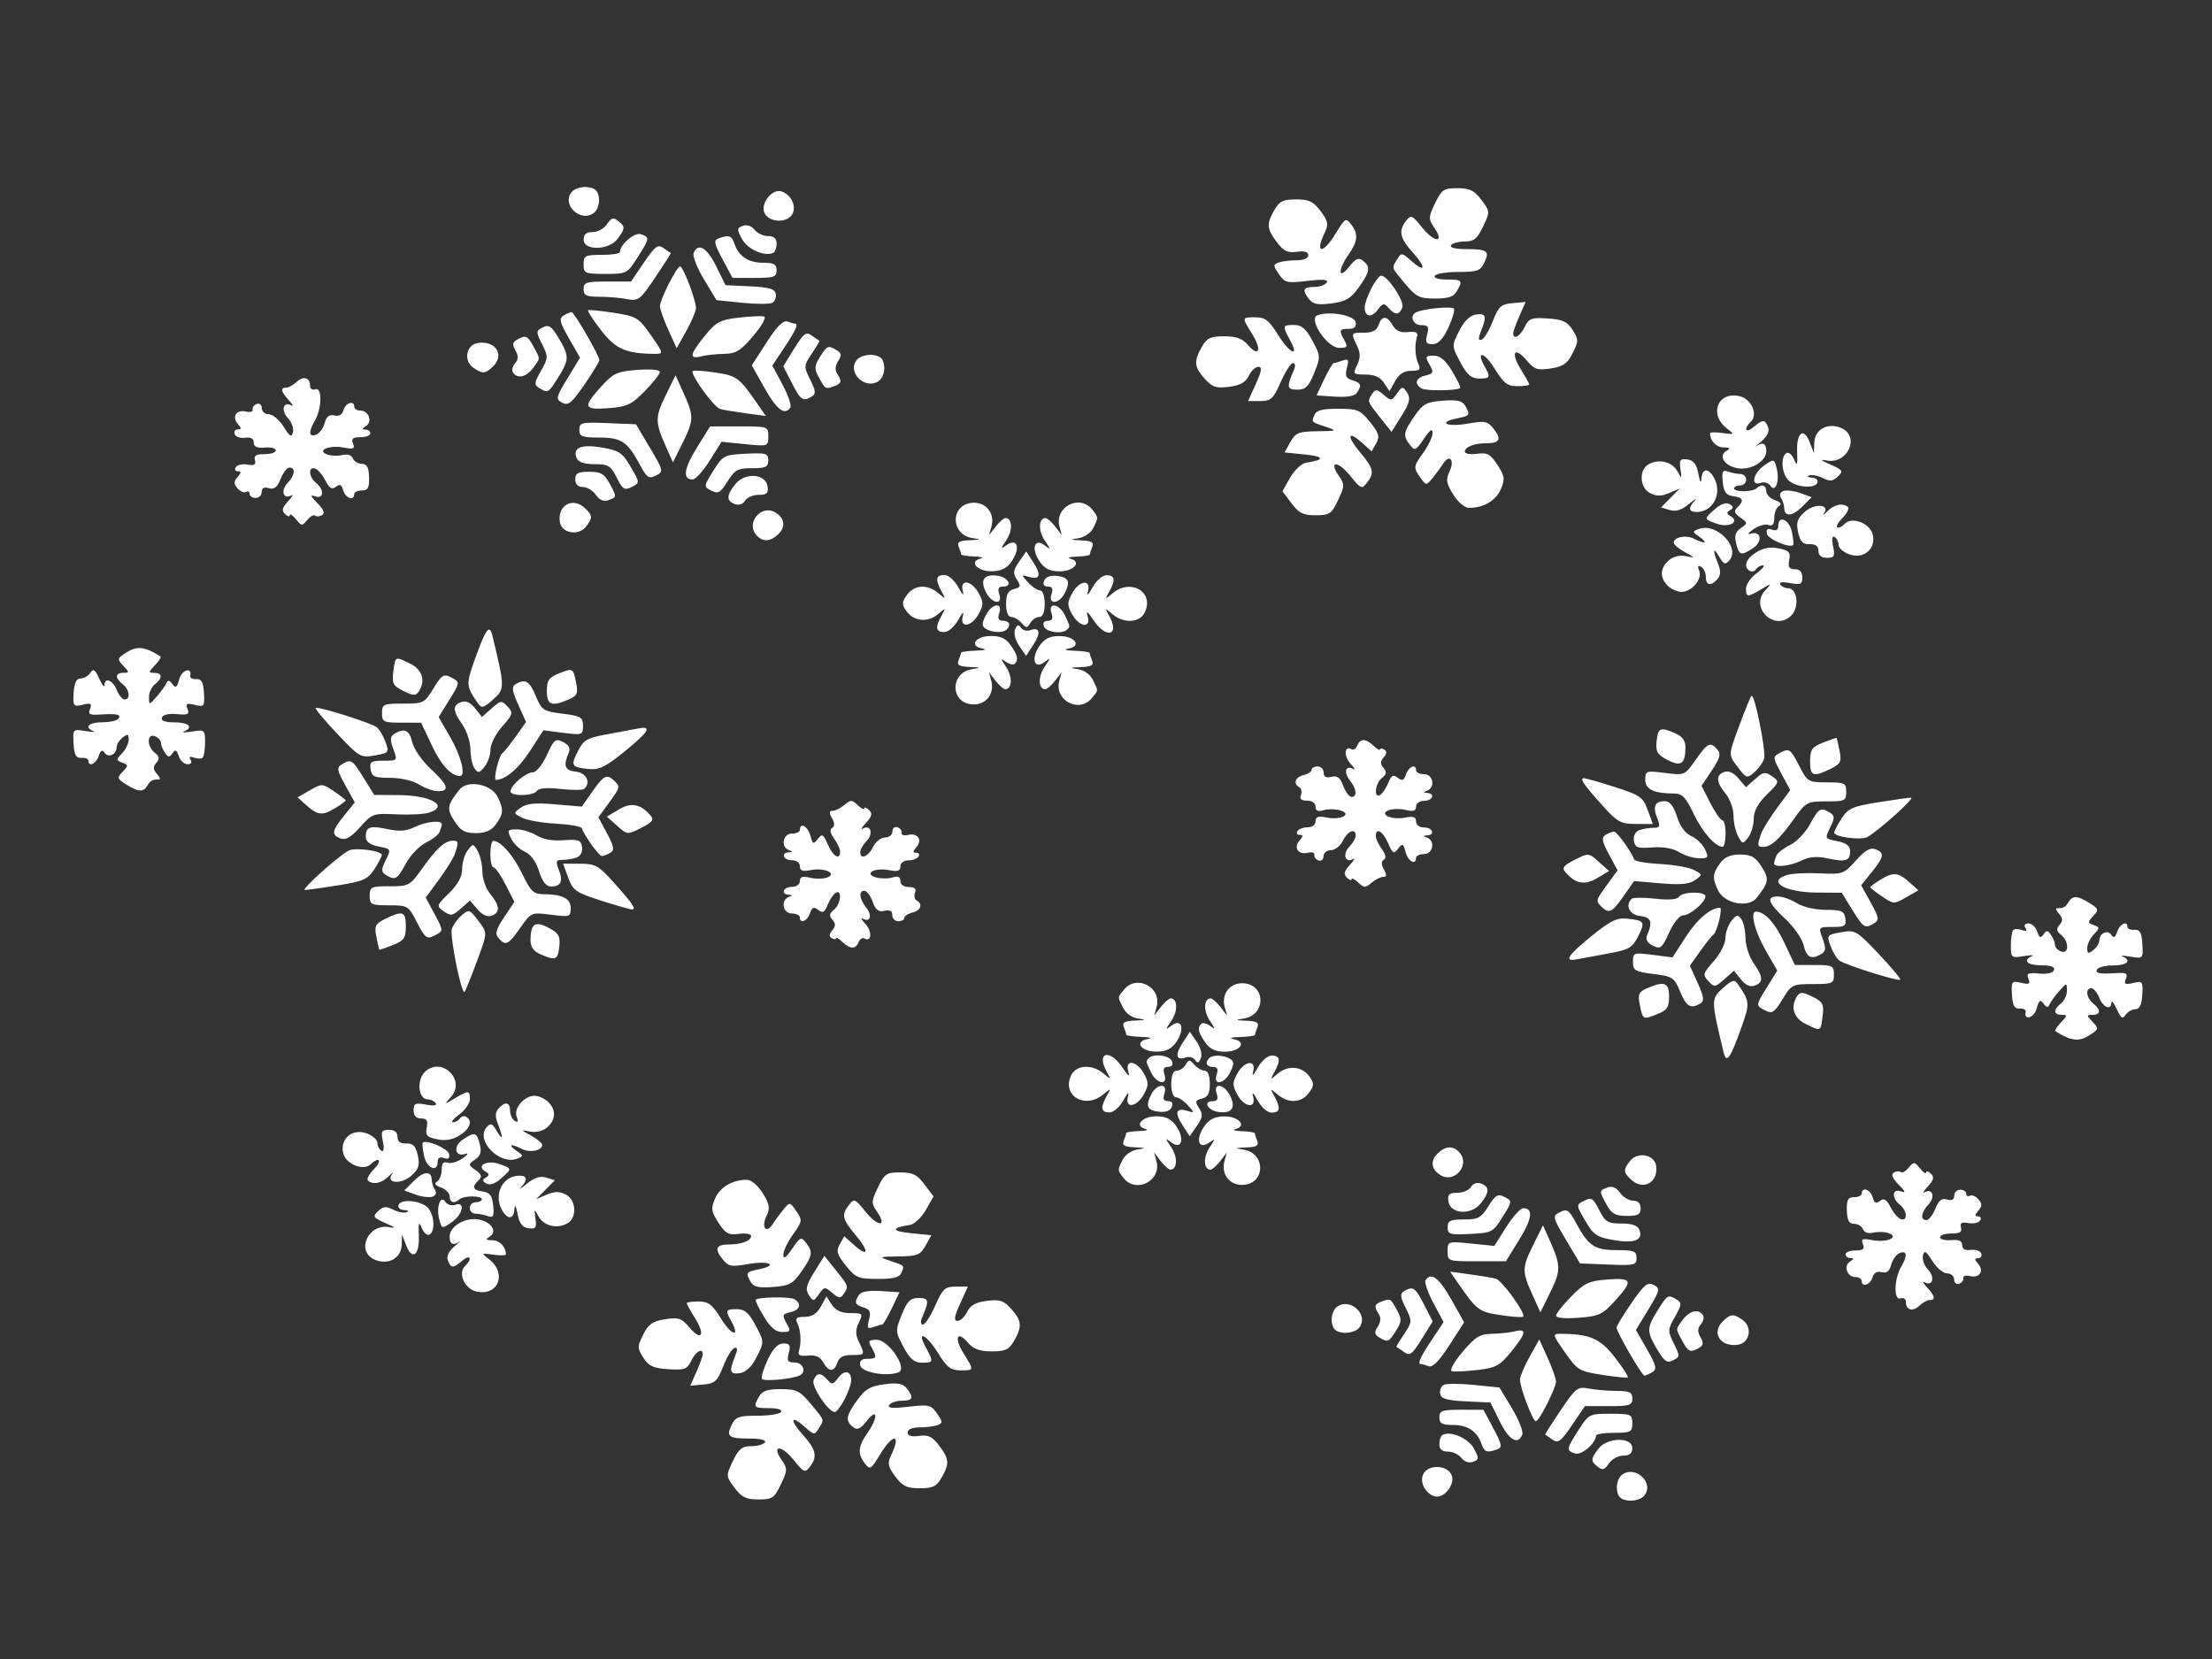 <?xml version="1.0"?><svg width="640" height="480" xmlns="http://www.w3.org/2000/svg">
 <rect width="100%" height="100%" fill="#333333" stroke="none"/>
 <title>snowflakes in white</title>

 <g>
  <title>Layer 1</title>
  <g transform="rotate(90.079, 320.57, 244.146)" id="layer1">
   <path d="m387.551,254.708c-3.032,-1.439 -3.304,-6.048 -0.551,-9.331c1.866,-2.224 1.851,-2.254 -0.478,-0.964c-5.716,3.167 -6.744,-0.856 -1.173,-4.591c2.505,-1.68 2.835,-2.174 1.101,-1.649c-3.646,1.104 -3.226,-2.407 0.537,-4.491c2.614,-1.447 3.419,-1.448 6.056,-0.007c3.776,2.063 4.208,5.564 0.564,4.576c-1.493,-0.405 -1.056,0.11 1.101,1.296c2.043,1.123 3.578,2.875 3.578,4.083c0,2.442 -1.354,2.665 -4.752,0.783c-2.329,-1.29 -2.344,-1.26 -0.478,0.964c4.432,5.282 0.392,12.129 -5.505,9.331zm-24.773,-15.234c-4.588,-3.68 -0.698,-11.049 4.996,-9.463l2.436,0.678l-2.477,-1.919c-1.363,-1.055 -2.477,-2.322 -2.477,-2.816c0,-2.001 3.601,-2.159 6.389,-0.28c2.809,1.894 2.889,1.894 1.47,0.001c-2.221,-2.964 1.052,-3.937 4.714,-1.402c2.098,1.452 2.841,2.964 2.841,5.78c0,4.493 -2.903,6.525 -3.635,2.543c-0.276,-1.504 -0.531,-0.76 -0.619,1.809c-0.082,2.399 -0.357,4.362 -0.61,4.362c-0.253,0 -1.244,0.318 -2.202,0.706c-1.359,0.551 -1.778,-0.152 -1.907,-3.199c-0.138,-3.273 -0.237,-3.413 -0.609,-0.865c-0.267,1.83 -1.537,3.566 -3.19,4.362c-3.264,1.571 -2.752,1.601 -5.119,-0.298zm49.055,0.228c-1.33,-0.679 -2.618,-2.606 -2.863,-4.283c-0.375,-2.567 -0.471,-2.432 -0.61,0.856c-0.129,3.046 -0.548,3.749 -1.906,3.199c-0.958,-0.388 -1.949,-0.706 -2.202,-0.706c-0.253,0 -0.518,-1.701 -0.588,-3.78c-0.07,-2.079 -0.349,-2.893 -0.62,-1.809c-0.847,3.394 -3.657,0.993 -3.657,-3.125c0,-2.815 0.743,-4.327 2.841,-5.78c3.662,-2.535 6.936,-1.561 4.714,1.402c-1.419,1.893 -1.339,1.893 1.47,-0.001c2.787,-1.879 6.389,-1.721 6.389,0.28c0,0.493 -1.115,1.76 -2.477,2.816l-2.477,1.919l2.436,-0.678c5.694,-1.586 9.584,5.783 4.996,9.463c-2.27,1.82 -2.321,1.822 -5.446,0.228zm-29.328,-7.526c-1.368,-1.445 -0.744,-5.951 0.918,-6.624c1.026,-0.416 1.651,0.007 1.651,1.117c0,1.257 0.652,1.568 2.202,1.048c3.311,-1.11 2.789,2.252 -0.602,3.884c-3.289,1.583 -3.223,1.574 -4.169,0.574zm10.551,-0.649c-3.16,-1.604 -3.395,-4.856 -0.275,-3.81c1.55,0.52 2.202,0.209 2.202,-1.048c0,-1.138 0.621,-1.535 1.711,-1.093c1.07,0.434 1.586,1.802 1.376,3.654c-0.392,3.469 -1.609,4.026 -5.014,2.297zm-6.881,-7.358c0,-0.864 -0.774,-2.029 -1.721,-2.588c-1.561,-0.923 -1.561,-1.158 0,-2.527c0.947,-0.83 1.721,-2.178 1.721,-2.995c0,-0.915 1.442,-1.486 3.754,-1.486c2.801,0 3.897,0.578 4.318,2.277c0.484,1.954 0.872,2.073 2.744,0.838c1.801,-1.188 2.7,-1.079 5.164,0.626l2.983,2.065l-3.151,2.058c-3.68,2.404 -5.172,1.945 -4.199,-1.293c0.67,-2.23 0.618,-2.238 -1.607,-0.225c-1.265,1.144 -2.299,2.696 -2.299,3.45c0,0.79 -1.631,1.37 -3.854,1.37c-2.501,0 -3.854,-0.551 -3.854,-1.571zm-8.105,-1.731l-3.151,-2.058l2.867,-1.984c1.627,-1.126 3.691,-1.65 4.771,-1.212c1.423,0.577 1.555,1 0.522,1.675c-0.76,0.497 -1.084,1.724 -0.72,2.728c1.01,2.782 -0.789,3.139 -4.289,0.852zm-5.464,-5.373c-0.398,-0.421 -0.109,-1.59 0.642,-2.597c1.13,-1.515 0.853,-1.486 -1.603,0.171c-2.787,1.879 -6.389,1.721 -6.389,-0.28c0,-0.493 1.115,-1.76 2.477,-2.816l2.477,-1.919l-2.436,0.678c-3.674,1.023 -6.923,-1.336 -6.923,-5.028c0,-6.831 9.243,-7.166 10.236,-0.371c0.372,2.549 0.471,2.409 0.609,-0.865c0.129,-3.046 0.548,-3.749 1.907,-3.199c0.958,0.388 1.949,0.706 2.202,0.706c0.253,0 0.528,1.963 0.61,4.362c0.088,2.569 0.343,3.313 0.619,1.809c0.732,-3.982 3.635,-1.95 3.635,2.543c0,2.769 -0.743,4.327 -2.714,5.691c-2.941,2.036 -4.225,2.303 -5.351,1.113zm29.259,-1.182c-1.712,-1.262 -2.477,-3.001 -2.477,-5.63c0,-4.111 2.811,-6.507 3.657,-3.117c0.271,1.084 0.549,0.27 0.62,-1.809c0.07,-2.079 0.335,-3.78 0.588,-3.78c0.253,0 1.244,-0.318 2.202,-0.706c1.359,-0.551 1.778,0.152 1.906,3.199c0.138,3.273 0.237,3.413 0.609,0.865c0.993,-6.795 10.236,-6.459 10.236,0.371c0,3.691 -3.249,6.051 -6.923,5.028l-2.436,-0.678l2.477,1.919c1.363,1.055 2.477,2.322 2.477,2.816c0,2.001 -3.601,2.159 -6.389,0.28c-2.457,-1.656 -2.734,-1.686 -1.603,-0.171c2.582,3.461 -0.84,4.44 -4.945,1.415zm-19.359,-1.154c-1.002,-1.059 -0.895,-4.135 0.208,-5.972c0.726,-1.209 1.497,-1.23 3.837,-0.104c3.48,1.675 4.106,5.077 0.726,3.944c-1.563,-0.524 -2.202,-0.209 -2.202,1.085c0,1.883 -1.283,2.407 -2.569,1.048zm12.478,-0.951c0,-1.391 -0.607,-1.717 -2.202,-1.182c-3.376,1.132 -2.756,-2.268 0.718,-3.94c3.453,-1.662 5.136,-0.411 4.605,3.424c-0.428,3.086 -3.121,4.552 -3.121,1.698zm-7.996,-7.148c-3.756,-2.079 -4.164,-5.552 -0.537,-4.569c1.493,0.405 1.056,-0.11 -1.101,-1.296c-2.043,-1.123 -3.578,-2.875 -3.578,-4.083c0,-2.442 1.354,-2.665 4.752,-0.783c2.361,1.308 2.368,1.288 0.39,-1.067c-2.476,-2.949 -2.045,-7.031 0.965,-9.131c1.917,-1.337 2.615,-1.304 4.679,0.223c2.92,2.16 3.126,5.881 0.499,9.011c-1.866,2.224 -1.851,2.254 0.478,0.964c3.397,-1.882 4.752,-1.659 4.752,0.783c0,1.207 -1.536,2.96 -3.578,4.083c-2.157,1.186 -2.594,1.701 -1.101,1.296c3.644,-0.988 3.212,2.513 -0.564,4.576c-2.637,1.44 -3.442,1.44 -6.056,-0.007z" fill="#ffffff" id="path1385"/>
   <path id="path1543" d="m300.615,187.588c-0.317,-1.279 -1.013,-2.326 -1.548,-2.326c-0.535,0 -0.973,-0.785 -0.973,-1.745c0,-0.959 0.801,-1.744 1.78,-1.744c1.22,0 1.604,-0.711 1.221,-2.257c-0.42,-1.699 0.229,-2.547 2.624,-3.429c1.751,-0.645 3.183,-1.723 3.183,-2.396c0,-1.714 -2.365,-1.46 -4.841,0.521c-2.303,1.841 -4.44,1.214 -3.245,-0.953c0.417,-0.755 -0.287,-0.406 -1.564,0.776c-2.18,2.018 -5.366,1.738 -4.137,-0.363c0.309,-0.529 -0.178,-1.261 -1.083,-1.628c-2.116,-0.858 -2.087,-2.433 0.085,-4.728c0.952,-1.005 1.418,-1.828 1.036,-1.828c-0.382,0 -0.373,-0.549 0.02,-1.219c0.487,-0.834 1.205,-0.789 2.267,0.142c1.161,1.018 1.933,1.029 3.058,0.042c1.146,-1.004 1.837,-0.899 2.888,0.439c1.558,1.984 6.058,2.463 4.924,0.525c-0.398,-0.68 -1.967,-1.735 -3.488,-2.346c-2.21,-0.888 -2.508,-1.438 -1.487,-2.738c1.014,-1.291 0.811,-1.785 -0.981,-2.386c-2.304,-0.772 -3.157,-2.927 -1.159,-2.927c0.606,0 1.101,-1.047 1.101,-2.326c0,-2.611 3.844,-3.313 4.776,-0.873c0.444,1.163 0.573,1.163 0.642,0c0.146,-2.435 2.289,-1.619 2.289,0.873c0,1.305 0.734,2.326 1.673,2.326c1.233,0 1.491,0.762 0.982,2.905c-0.38,1.598 -0.362,3.808 0.038,4.911c1.15,3.166 2.957,-0.674 2.172,-4.617c-0.481,-2.423 -0.214,-3.199 1.103,-3.199c1.005,0 1.739,-0.982 1.739,-2.326c0,-2.492 2.144,-3.308 2.289,-0.873c0.07,1.163 0.198,1.163 0.642,0c0.933,-2.44 4.776,-1.738 4.776,0.873c0,1.279 0.496,2.326 1.101,2.326c2.279,0 0.988,2.312 -1.686,3.021c-2.489,0.66 -2.592,0.89 -0.965,2.148c1.616,1.248 1.433,1.579 -1.616,2.913c-3.47,1.519 -4.633,3.549 -2.033,3.549c0.773,0 2.475,-0.79 3.781,-1.757c1.508,-1.116 2.627,-1.327 3.064,-0.578c0.465,0.793 1.388,0.784 2.825,-0.029c1.565,-0.884 2.135,-0.832 2.135,0.196c0,0.772 0.767,2.299 1.704,3.393c1.539,1.796 1.532,2.17 -0.078,3.871c-0.981,1.036 -1.401,1.883 -0.933,1.883c0.467,0 0.266,0.616 -0.446,1.369c-0.993,1.049 -1.86,0.845 -3.713,-0.873c-1.329,-1.232 -2.076,-1.622 -1.659,-0.867c1.245,2.259 -1.468,3.071 -3.563,1.067c-1.07,-1.022 -2.525,-1.859 -3.234,-1.859c-2.293,0 -1.368,2.339 1.463,3.701c1.514,0.729 2.752,2.288 2.752,3.465c0,1.177 0.785,2.14 1.744,2.14c0.958,0 1.516,0.654 1.238,1.453c-0.277,0.8 -1.011,1.341 -1.63,1.203c-0.619,-0.138 -0.886,0.719 -0.592,1.905c0.683,2.76 -1.477,4.202 -3.56,2.375c-1.217,-1.066 -1.604,-1.074 -1.604,-0.031c0,0.756 -0.495,1.05 -1.101,0.655c-0.605,-0.395 -1.101,-1.735 -1.101,-2.976c0,-1.282 -0.751,-2.258 -1.739,-2.258c-1.317,0 -1.584,-0.776 -1.103,-3.199c0.824,-4.142 -0.975,-7.566 -2.066,-3.934c-0.41,1.364 -0.431,3.527 -0.046,4.807c0.496,1.65 0.198,2.326 -1.027,2.326c-1.021,0 -1.726,1.001 -1.726,2.451c0,1.676 -0.51,2.243 -1.616,1.795c-0.889,-0.36 -1.909,-0.155 -2.267,0.457c-1.093,1.868 -2.897,1.243 -3.505,-1.214l0,0l0,0z" fill="#ffffff"/>
   <path d="m176.707,217.165c-2.536,-1.453 -3.028,-2.502 -3.028,-6.455c0,-3.49 0.645,-5.272 2.477,-6.842c3.714,-3.181 1.495,-4.132 -3.044,-1.303c-5.001,3.117 -4.939,3.129 -4.939,-0.908c0,-2.775 0.886,-3.927 4.955,-6.446c5.452,-3.376 6.903,-6.42 1.706,-3.581c-4.259,2.327 -4.459,2.277 -4.459,-1.11c0,-2.209 1.064,-3.458 4.547,-5.335c4.38,-2.36 4.724,-2.379 9.359,-0.509c3.932,1.587 4.812,2.48 4.812,4.889c0,3.012 -0.737,3.132 -5.78,0.939c-1.06,-0.461 -1.927,-0.328 -1.927,0.295c0,0.623 2.477,2.22 5.505,3.549c4.886,2.145 5.505,2.812 5.505,5.929l0,3.513l-4.955,-2.244c-3.721,-1.685 -4.955,-1.866 -4.955,-0.727c0,0.834 1.18,2.085 2.622,2.779c1.902,0.916 2.777,2.484 3.185,5.712c0.477,3.771 0.119,4.848 -2.347,7.061c-3.381,3.034 -5.078,3.18 -9.24,0.794zm-39.637,-20.937c-2.505,-1.436 -3.028,-2.519 -3.028,-6.272c0,-3.739 0.596,-4.985 3.39,-7.087c2.835,-2.133 3.835,-2.336 6.107,-1.242c6.348,3.055 6.506,0.593 0.206,-3.208c-4.299,-2.595 -4.461,-2.873 -2.534,-4.362c2.803,-2.165 4.898,-1.99 8.794,0.736c4.471,3.128 7.539,2.988 3.542,-0.162c-2.427,-1.912 -2.8,-2.752 -1.792,-4.034c1.779,-2.265 3.209,-2.04 7.75,1.22c3.216,2.308 4.079,3.777 4.615,7.851c0.509,3.872 0.246,5.342 -1.158,6.466c-2.68,2.144 -3.598,1.79 -3.598,-1.385c0,-1.562 -0.561,-3.206 -1.247,-3.654c-0.904,-0.59 -1.04,0.942 -0.492,5.573c0.701,5.93 0.562,6.521 -1.954,8.262c-2.427,1.68 -2.777,1.688 -3.362,0.079c-0.359,-0.988 -0.652,-3.324 -0.652,-5.19c0,-2.045 -0.581,-3.394 -1.461,-3.394c-0.982,0 -1.309,1.093 -0.998,3.333c0.371,2.669 -0.194,3.827 -2.838,5.816c-3.861,2.905 -5.201,2.999 -9.292,0.655zm67.162,-4.703c-2.691,-1.497 -3.037,-2.361 -3.115,-7.754c-0.082,-5.735 -0.151,-5.877 -1.252,-2.58c-1.472,4.409 -1.319,4.259 -3.458,3.392c-1.362,-0.552 -1.809,-2.251 -1.809,-6.868c0,-5.64 0.31,-6.384 3.84,-9.229c3.207,-2.584 4.223,-2.878 6.159,-1.783l2.319,1.311l-2.493,2.804c-3.724,4.187 -1.948,4.503 2.819,0.502c4.674,-3.924 5.868,-4.189 8.772,-1.945c1.892,1.462 1.768,1.761 -1.981,4.782c-4.393,3.54 -4.455,6.407 -0.073,3.373c2.537,-1.756 3.044,-1.742 7.099,0.19c3.972,1.892 4.367,2.479 4.367,6.477c0,3.605 -0.625,4.867 -3.471,7.008l-3.471,2.611l-3.948,-2.241c-2.172,-1.232 -4.107,-3.288 -4.301,-4.567c-0.832,-5.487 -1.816,-5.407 -2.376,0.194l-0.601,6.01l-3.028,-1.685zm-36.688,-7.808c-1.281,-3.526 0.012,-10.636 2.006,-11.035c1.333,-0.267 1.927,0.358 1.927,2.026c0,2.745 0.402,2.889 3.375,1.207c1.825,-1.032 2.13,-0.813 2.13,1.531c0,3.508 -8.412,9.098 -9.438,6.271zm18.522,-1.938c-2.574,-1.221 -4.679,-2.465 -4.679,-2.763c0,-0.299 -0.329,-1.45 -0.732,-2.557c-0.614,-1.69 -0.272,-1.892 2.127,-1.256c2.256,0.598 3.006,0.267 3.558,-1.571c0.764,-2.544 1.454,-2.794 3.646,-1.326c0.941,0.631 1.324,2.833 1.101,6.33l-0.342,5.363l-4.679,-2.22zm-13.487,-11.561c0,-2.39 -0.659,-3.632 -2.202,-4.149c-2.828,-0.948 -2.802,-2.487 0.069,-4.11c1.596,-0.902 2.172,-2.211 1.939,-4.403c-0.245,-2.304 0.096,-2.991 1.307,-2.629c2.503,0.748 5.832,0.571 7.97,-0.424c1.556,-0.724 1.927,-0.32 1.927,2.099c0,2.068 0.915,3.502 2.957,4.632l2.957,1.637l-2.407,1.588c-1.67,1.102 -2.407,2.741 -2.407,5.354c0,3.595 -0.125,3.706 -2.753,2.441c-2.067,-0.995 -3.451,-0.989 -5.557,0.025c-3.792,1.825 -3.802,1.82 -3.802,-2.061zm-12.937,-2.109c-1.968,-1.035 -3.578,-2.283 -3.578,-2.774c0,-1.88 7.461,-6.854 9.215,-6.143c2.241,0.909 2.277,2.098 0.12,3.99c-1.479,1.297 -1.413,1.663 0.569,3.13c2.484,1.838 2.005,3.869 -0.885,3.754c-1.024,-0.041 -3.472,-0.921 -5.44,-1.956zm30.597,-0.243c-1.385,-0.925 -1.342,-1.384 0.306,-3.308c1.824,-2.13 1.807,-2.309 -0.365,-3.851c-2.184,-1.55 -2.195,-1.672 -0.255,-2.933c1.628,-1.059 2.933,-0.748 6.678,1.588l4.654,2.904l-4.155,3.323c-4.692,3.753 -4.668,3.745 -6.863,2.278zm-38.947,-7.18c-1.923,-1.181 -1.901,-1.373 0.463,-4.031c3.655,-4.111 2.016,-4.455 -2.367,-0.497c-4.206,3.799 -6.268,4.246 -9.186,1.992c-1.824,-1.409 -1.676,-1.756 2.012,-4.728c4.382,-3.531 4.375,-6.5 -0.008,-3.466c-2.537,1.756 -3.044,1.742 -7.099,-0.19c-3.972,-1.892 -4.367,-2.479 -4.367,-6.477c0,-3.581 0.628,-4.869 3.382,-6.941c3.318,-2.496 3.464,-2.505 7.707,-0.484c3.532,1.683 4.325,2.655 4.325,5.304c0,1.784 0.495,3.568 1.101,3.963c0.67,0.438 1.101,-1.28 1.101,-4.39c0,-6.171 0.538,-6.881 3.963,-5.232c2.304,1.109 2.643,2.059 2.643,7.414c0,3.378 0.495,6.465 1.101,6.861c0.655,0.428 1.101,-0.957 1.101,-3.421c0,-4.521 0.225,-4.717 3.375,-2.936c1.608,0.909 2.13,2.452 2.13,6.3c0,4.532 -0.474,5.492 -4.287,8.683c-4.86,4.067 -4.411,3.922 -7.09,2.276zm45.349,-5.095c-3.509,-2.43 -4.065,-3.458 -4.42,-8.179c-0.315,-4.187 0.014,-5.638 1.464,-6.458c2.701,-1.527 2.866,-1.417 3.669,2.442c1.191,5.73 2.558,2.834 1.496,-3.17c-0.885,-5.005 -0.744,-5.716 1.484,-7.491c2.951,-2.352 4.175,-1.794 4.175,1.901c0,3.617 1.068,6.424 2.445,6.424c0.609,0 0.888,-1.583 0.62,-3.517c-0.416,-2.994 0.063,-3.876 3.22,-5.938c3.256,-2.126 4.118,-2.243 7.062,-0.954c3.297,1.443 5.37,4.997 5.37,9.207c0,1.209 -1.677,3.181 -3.866,4.546c-3.201,1.995 -4.339,2.183 -6.611,1.089c-3.295,-1.586 -5.254,-0.063 -2.329,1.81c1.132,0.725 3.049,2.132 4.261,3.128c2.182,1.793 2.177,1.829 -0.532,3.704c-2.592,1.794 -2.942,1.745 -6.68,-0.938c-2.169,-1.557 -4.838,-2.823 -5.929,-2.812c-1.392,0.014 -0.876,0.769 1.726,2.53c3.46,2.34 3.576,2.615 1.716,4.051c-2.658,2.053 -3.619,1.895 -8.34,-1.375zm-29.926,-0.283c-1.084,-1.936 -1.938,-10.556 -1.095,-11.055c0.497,-0.294 3.009,0.457 5.583,1.669c3.229,1.52 4.679,2.918 4.679,4.508c0,1.877 -0.51,2.169 -2.753,1.575c-2.284,-0.606 -2.753,-0.313 -2.753,1.723c0,2.327 -2.612,3.454 -3.662,1.58zm18.294,-2.617c-0.665,-2.686 -0.837,-2.738 -3.694,-1.122c-1.817,1.027 -2.128,0.814 -2.121,-1.454c0.006,-1.887 1.312,-3.445 4.5,-5.368c2.47,-1.49 4.651,-2.537 4.846,-2.326c0.801,0.866 0.926,9.858 0.155,11.175c-1.255,2.146 -3.039,1.708 -3.686,-0.905zm-13.531,-10.24c-2.407,-1.24 -3.986,-2.966 -4.205,-4.597c-0.391,-2.901 0.483,-3.164 4.779,-1.438c2.12,0.852 2.804,0.81 2.5,-0.154c-0.23,-0.73 -2.626,-2.185 -5.324,-3.234c-4.287,-1.667 -4.95,-2.387 -5.254,-5.71l-0.348,-3.802l4.061,1.793c2.234,0.986 4.496,1.793 5.028,1.793c1.985,0 0.869,-2 -1.846,-3.307c-2.505,-1.206 -2.776,-1.934 -2.477,-6.665c0.274,-4.331 0.885,-5.662 3.316,-7.214c2.751,-1.757 3.268,-1.758 6.722,-0.018c3.018,1.52 3.873,2.743 4.424,6.325c0.596,3.88 0.303,4.76 -2.318,6.974c-4.142,3.498 -2.322,4.742 2.521,1.723c2.18,-1.359 4.183,-2.471 4.451,-2.471c0.268,0 0.488,1.548 0.488,3.44c0,2.866 -0.858,3.972 -5.14,6.623c-4.817,2.982 -5.264,5.502 -0.498,2.807c3.104,-1.755 3.436,-1.596 3.436,1.646c0,2.189 -1.051,3.451 -4.36,5.234c-5.167,2.785 -5.044,2.782 -9.953,0.252z" fill="#ffffff" id="path1559"/>
   <path d="m454.528,177.816c-3.056,-3.89 2.392,-9.645 6.074,-6.417c0.91,0.798 1.505,2.804 1.323,4.458c-0.248,2.255 -1.043,3.095 -3.178,3.357c-1.566,0.192 -3.465,-0.437 -4.22,-1.398zm-1.624,-13.005c-0.95,-2.616 -0.976,-2.568 2.359,-4.414c2.676,-1.481 3.379,-1.456 6.056,0.214c3.348,2.09 3.457,2.363 1.944,4.877c-0.834,1.385 -1.476,1.467 -3.109,0.398c-1.272,-0.832 -2.653,-0.95 -3.612,-0.309c-2.2,1.471 -2.876,1.329 -3.637,-0.766zm9.401,-6.541c-3.505,-2.344 -3.778,-2.36 -7.574,-0.448c-3.181,1.602 -4.114,1.691 -4.851,0.463c-1.544,-2.572 -1.113,-3.211 3.901,-5.784l4.847,-2.488l5.126,3.174c4.476,2.771 4.948,3.421 3.722,5.12c-0.773,1.071 -1.434,2.047 -1.47,2.171c-0.036,0.123 -1.701,-0.87 -3.701,-2.208zm1.752,-7.938l-5.244,-3.479l-5.532,2.961c-3.042,1.629 -6.009,2.65 -6.591,2.269c-2.43,-1.587 -0.676,-3.936 5.56,-7.447l6.619,-3.727l6.664,4.276c4.579,2.939 6.469,4.811 6.042,5.987c-0.342,0.941 -0.621,1.929 -0.621,2.197c0,1.106 -1.936,0.254 -6.896,-3.037zm38.522,2.204c-2.548,-1.507 -2.423,-6.444 0.201,-7.928c2.694,-1.523 7.424,2.11 6.404,4.919c-1.016,2.796 -4.376,4.327 -6.605,3.009zm-92.598,-3.94c-2.211,-2.336 -2.275,-4.495 -0.187,-6.326c3.524,-3.09 8.938,1.448 6.535,5.479c-1.654,2.774 -4.203,3.114 -6.349,0.847zm67.012,-1.748c-0.425,-0.726 -0.433,-4.665 -0.018,-8.754l0.754,-7.434l6.01,-3.633c3.306,-1.998 6.736,-3.338 7.623,-2.979c3.096,1.255 1.572,3.839 -3.844,6.519l-5.457,2.7l-0.324,7.083c-0.251,5.497 -0.732,7.165 -2.148,7.45c-1.003,0.202 -2.172,-0.227 -2.596,-0.953zm7.173,-5.187l0,-6.378l5.401,-2.891c4.65,-2.489 5.491,-2.641 6.056,-1.088c1.061,2.92 0.781,3.74 -1.54,4.519c-3.638,1.22 -5.512,4.017 -5.512,8.227c0,3.213 -0.428,3.988 -2.202,3.988c-1.934,0 -2.202,-0.775 -2.202,-6.378zm7.323,5.499c-1.328,-2.271 0.868,-7.468 3.844,-9.093c2.891,-1.58 3.252,-1.56 3.896,0.213c0.428,1.18 -0.016,2.514 -1.121,3.368c-1.007,0.778 -1.83,2.534 -1.83,3.903c0,1.688 -0.688,2.489 -2.137,2.489c-1.175,0 -2.368,-0.396 -2.651,-0.879zm-70.081,-4.217c0,-1.612 -0.763,-3.382 -1.696,-3.934c-1.029,-0.608 -1.416,-1.775 -0.983,-2.966c0.909,-2.501 2.566,-2.451 5.8,0.177c3.436,2.792 3.025,8.731 -0.643,9.282c-2.007,0.301 -2.477,-0.185 -2.477,-2.559zm7.707,-1.923c0,-4.126 -0.463,-4.981 -3.839,-7.085c-3.29,-2.05 -3.673,-2.721 -2.678,-4.685c1.139,-2.248 1.249,-2.237 5.766,0.574c4.441,2.764 4.616,3.098 4.935,9.377c0.299,5.901 0.119,6.51 -1.927,6.51c-1.902,0 -2.257,-0.737 -2.257,-4.692zm6.961,-2.071l0.669,-6.763l-5.445,-3.415c-2.995,-1.878 -5.455,-4.085 -5.467,-4.905c-0.044,-2.993 3.073,-2.602 9.141,1.146l6.208,3.834l0.022,8.433c0.021,8.347 -0.008,8.433 -2.888,8.433c-2.888,0 -2.905,-0.049 -2.24,-6.763zm31.351,2.404c-4.346,-3.665 -5.187,-5.018 -5.244,-8.436c-0.037,-2.239 -0.367,-5.249 -0.732,-6.688c-0.902,-3.557 0.564,-3.291 5.944,1.077c4.023,3.266 4.633,4.401 5.272,9.806c0.398,3.362 0.546,6.673 0.329,7.359c-0.216,0.686 -2.723,-0.717 -5.57,-3.118zm-22.441,-2.111c0.423,-3.159 0.985,-6.529 1.249,-7.488c0.5,-1.818 10.155,-8.794 10.974,-7.929c0.257,0.272 0.056,3.244 -0.447,6.605c-0.93,6.217 -1.398,6.837 -9.29,12.302l-3.255,2.254l0.769,-5.744zm23.765,-17.327l-4.955,-2.755l5.321,-2.427c2.927,-1.335 6.01,-2.427 6.852,-2.427c1.898,0 11.499,4.857 11.499,5.818c0,0.902 -9.939,4.68 -12.111,4.604c-0.908,-0.032 -3.881,-1.298 -6.606,-2.813zm-32.48,-1.057l-5.505,-2.723l4.34,-1.948c7.255,-3.257 8.718,-3.282 14.903,-0.254l5.957,2.915l-5.259,2.382c-6.612,2.994 -7.688,2.967 -14.435,-0.372zm48.03,-7.896c-6.556,-4.403 -6.936,-4.899 -6.309,-8.214c0.367,-1.94 0.668,-5.556 0.668,-8.035c0,-3.732 0.379,-4.507 2.202,-4.507c1.953,0 2.202,0.775 2.202,6.858l0,6.858l5.531,3.749c4.762,3.228 5.341,4.013 4.165,5.646c-0.751,1.043 -1.392,1.995 -1.424,2.114c-0.032,0.119 -3.198,-1.892 -7.035,-4.469zm-57.354,0.25c-1.031,-2.036 -0.642,-2.614 3.132,-4.648c6.662,-3.591 7.843,-5.365 7.843,-11.788c0,-4.998 0.288,-5.733 2.25,-5.733c2.084,0 2.226,0.605 1.927,8.188l-0.324,8.188l-6.825,4.059c-6.629,3.942 -6.859,3.992 -8.003,1.733zm35.21,-0.351c0.039,-8.347 1.35,-11.354 6.792,-15.574c2.976,-2.308 5.578,-4.002 5.783,-3.766c0.205,0.237 -0.116,3.579 -0.713,7.427c-1.029,6.641 -1.359,7.188 -6.479,10.768c-5.277,3.689 -5.395,3.714 -5.383,1.145zm-10.798,-2.917c-3.912,-3.823 -4.521,-5.116 -4.935,-10.468c-0.56,-7.253 0.278,-7.538 6.261,-2.129c3.861,3.492 4.355,4.561 4.816,10.425c0.308,3.923 0.075,6.534 -0.583,6.534c-0.603,0 -3.104,-1.963 -5.559,-4.362zm38.587,-2.199c-4.579,-2.917 -4.679,-3.116 -4.679,-9.26c0,-5.922 0.156,-6.279 2.753,-6.279c2.528,0 2.753,0.426 2.753,5.234c0,2.879 0.372,5.246 0.826,5.26c2.282,0.072 5.835,4.287 5.166,6.129c-0.922,2.537 -1.204,2.492 -6.817,-1.084zm-66.311,-1.531c-1.058,-2.089 -0.734,-2.612 2.689,-4.336c3.459,-1.743 3.892,-2.458 3.892,-6.434c0,-2.989 0.573,-4.706 1.726,-5.173c3.053,-1.237 4.124,1.32 3.081,7.352c-0.856,4.952 -1.499,5.906 -5.576,8.282c-4.605,2.684 -4.608,2.684 -5.811,0.31zm71.785,-4.187c-3.344,-2.474 -3.527,-9.821 -0.245,-9.821c1.552,0 2.202,0.775 2.202,2.628c0,1.445 1.029,3.307 2.286,4.136c1.836,1.212 2.026,1.838 0.966,3.188c-1.66,2.114 -2.193,2.1 -5.209,-0.131l0,-0zm-75.618,-2.551c-0.495,-1.363 0.011,-2.563 1.534,-3.631c1.25,-0.878 2.274,-2.579 2.274,-3.78c0,-1.409 0.782,-2.184 2.202,-2.184c1.779,0 2.202,0.775 2.202,4.041c0,3.299 -0.597,4.367 -3.248,5.816c-4.047,2.211 -4.065,2.21 -4.963,-0.261zm33.336,-7.042c-5.275,-3.626 -6.082,-4.624 -5.154,-6.374c1.022,-1.929 1.522,-1.82 7.069,1.533l5.969,3.608l5.592,-3.216c4.697,-2.701 5.754,-2.946 6.6,-1.533c0.554,0.925 1.009,1.944 1.012,2.264c0.005,0.761 -12.754,8.161 -13.93,8.079c-0.497,-0.035 -3.718,-1.997 -7.158,-4.362zm49.835,2.794c-3.056,-3.89 2.392,-9.645 6.074,-6.417c0.91,0.798 1.505,2.804 1.323,4.458c-0.248,2.255 -1.043,3.095 -3.178,3.357c-1.566,0.192 -3.465,-0.437 -4.22,-1.398zm-90.818,-2.215c-2.807,-2.169 -1.943,-7.094 1.331,-7.585c4.87,-0.729 7.326,3.751 3.99,7.276c-2.103,2.221 -2.793,2.261 -5.321,0.309zm43.12,-8.128c-4.508,-2.809 -4.58,-2.937 -3.063,-5.471c0.911,-1.522 1.538,-1.46 4.968,0.491c3.707,2.109 4.137,2.127 7.725,0.319c3.588,-1.808 3.86,-1.796 4.871,0.199c0.889,1.756 0.355,2.538 -3.154,4.622c-5.189,3.081 -6.166,3.068 -11.346,-0.16zm2.711,-7.284c-2.604,-1.927 -3.192,-4.545 -1.298,-5.781c0.632,-0.413 1.839,-0.146 2.682,0.594c1.116,0.979 2.138,1.002 3.759,0.085c1.821,-1.03 2.438,-0.84 3.392,1.042c0.992,1.959 0.679,2.567 -2.101,4.086c-3.967,2.167 -3.468,2.169 -6.434,-0.026zm0.384,-11.649c-2.103,-2.221 -2.141,-2.95 -0.292,-5.621c2.053,-2.966 6.715,-2.053 7.179,1.406c0.69,5.145 -3.55,7.74 -6.887,4.215z" fill="#ffffff" id="path1537"/>
   <path d="m210.521,87.848c-1.653,-2.998 -0.73,-6.783 2.027,-8.305c2.294,-1.267 2.26,-1.312 -0.666,-0.882c-2.621,0.386 -3.036,0.082 -2.753,-2.013c0.244,-1.803 1.371,-2.661 4.187,-3.187c2.364,-0.441 2.896,-0.778 1.376,-0.872c-3.04,-0.188 -3.213,-1.981 -0.348,-3.602c4.531,-2.562 9.981,0.165 9.981,4.994c0,2.312 -1.174,2.484 -3.342,0.49c-0.869,-0.8 -0.426,-0.059 0.985,1.646c1.813,2.191 2.342,3.84 1.806,5.624l-0.759,2.525l-2.746,-2.717l-2.746,-2.717l1.311,3.052c0.988,2.298 1.002,3.662 0.058,5.525c-1.556,3.072 -6.772,3.345 -8.374,0.438zm27.78,-5.859c-1.082,-1.263 -1.556,-3.203 -1.208,-4.943c0.555,-2.778 0.519,-2.767 -1.178,0.334c-0.962,1.759 -2.177,3.199 -2.698,3.199c-1.615,0 -2.333,-3.547 -1.18,-5.824c1.627,-3.212 1.329,-4.259 -0.476,-1.668c-1.498,2.151 -1.61,2.158 -2.347,0.148c-1.859,-5.067 5.357,-12.024 9.083,-8.758c1.355,1.188 1.212,1.619 -0.96,2.892c-3.095,1.814 -2.124,2.012 1.915,0.39c2.101,-0.844 3.398,-0.803 4.476,0.142c2.152,1.887 1.88,3.372 -0.619,3.372c-1.175,0 -2.495,0.612 -2.933,1.361c-0.548,0.937 -0.176,1.109 1.195,0.554c2.391,-0.969 6.077,2.162 6.077,5.162c0,1.135 -0.779,2.885 -1.73,3.891c-2.285,2.414 -5.218,2.315 -7.416,-0.251zm-14.833,-13.351c-1.505,-1.692 -2.017,-3.193 -1.431,-4.195c0.701,-1.198 1.104,-1.232 1.738,-0.149c0.633,1.083 1.04,1.046 1.743,-0.157c1.662,-2.841 3.457,0.486 2.178,4.039c-1.349,3.748 -1.311,3.744 -4.23,0.462l0,0zm-22.009,-2.156c0.484,-3.487 0.436,-3.538 -1.251,-1.318c-4.11,5.411 -10.918,2.765 -9.394,-3.651c0.808,-3.399 5.337,-5.35 7.389,-3.182c2.083,2.2 3.469,1.457 1.521,-0.816c-2.284,-2.666 -2.28,-3.254 0.03,-4.19c1.188,-0.482 2.668,0.212 4.129,1.936c1.252,1.477 1.905,2.178 1.451,1.557c-1.404,-1.92 -0.921,-2.99 1.351,-2.99c3.09,0 5.806,4.832 4.889,8.694c-0.863,3.634 -3.552,5.161 -4.957,2.816c-0.74,-1.234 -0.977,-1.026 -0.99,0.869c-0.014,2.114 -1.888,3.905 -4.085,3.905c-0.322,0 -0.359,-1.633 -0.081,-3.628zm11.158,-1.616c0.385,-1.059 0.699,-2.668 0.699,-3.575c0,-0.907 0.743,-1.65 1.652,-1.65c0.908,0 1.652,0.785 1.652,1.745c0,0.96 0.395,1.745 0.877,1.745c1.103,0 1.061,-5.32 -0.051,-6.495c-1.359,-1.435 -0.938,-2.811 0.861,-2.811c0.928,0 2.085,-1.136 2.571,-2.525c0.586,-1.673 1.153,-2.066 1.681,-1.163c0.438,0.749 1.991,1.362 3.45,1.362c1.868,0 2.471,0.5 2.039,1.691c-0.338,0.93 0.234,2.893 1.271,4.362c1.087,1.539 1.624,1.85 1.269,0.732c-0.956,-3.007 2.274,-3.52 4.169,-0.661c2.287,3.45 2.149,3.969 -1.303,4.884c-2.212,0.587 -3.37,0.243 -4.472,-1.328c-1.433,-2.042 -1.546,-2.036 -3.075,0.145c-1.232,1.757 -1.883,1.952 -2.905,0.872c-1.947,-2.056 -2.883,-1.706 -3.277,1.226c-0.273,2.032 -1.186,2.701 -4.079,2.993c-3.091,0.312 -3.608,0.047 -3.028,-1.549zm23.325,-8.207c-1.268,-2.045 -1.619,-4.092 -1.117,-6.511c0.614,-2.954 1.163,-3.441 3.375,-2.994c2.023,0.408 2.642,0.026 2.642,-1.632c0,-1.432 0.792,-2.165 2.34,-2.165c2.021,0 2.248,0.483 1.668,3.547c-0.417,2.2 -0.26,3.278 0.413,2.839c0.596,-0.389 1.084,-1.406 1.084,-2.258c0,-2.774 5.614,-3.367 8.001,-0.845c4.549,4.805 -2.387,11.954 -7.286,7.509c-2.276,-2.065 -2.277,-2.063 -0.397,1.089c2.382,3.993 2.359,4.403 -0.239,4.403c-1.167,0 -3.149,-1.379 -4.404,-3.065c-1.255,-1.686 -2.282,-2.502 -2.282,-1.813c0,0.688 0.504,1.58 1.119,1.982c0.615,0.402 0.834,1.218 0.486,1.813c-1.149,1.965 -3.524,1.129 -5.403,-1.9zm-25.133,-2.258c-1.925,-2.795 -1.912,-2.853 0.823,-3.578c3.584,-0.95 7.272,0.348 5.071,1.785c-0.828,0.541 -1.201,1.821 -0.829,2.845c1.09,3.002 -2.834,2.186 -5.065,-1.052zm18.594,-2.235c0.434,-1.196 0.052,-1.829 -1.105,-1.829c-3.219,0 -1.835,-3.185 1.71,-3.934c1.913,-0.404 3.631,-0.574 3.817,-0.378c0.99,1.046 -1.669,7.274 -3.243,7.595c-1.288,0.262 -1.644,-0.176 -1.179,-1.454zm-11.185,-3.3c-0.323,-0.89 -0.057,-3.093 0.592,-4.896l1.18,-3.278l2.74,2.719c2.869,2.847 3.047,5.158 0.401,5.21c-0.856,0.017 -2.18,0.443 -2.941,0.946c-0.826,0.547 -1.621,0.264 -1.972,-0.703zm-10.963,-0.866c-0.377,-0.645 0.46,-1.649 1.862,-2.23c2.069,-0.858 1.638,-1.02 -2.288,-0.863c-5.643,0.227 -7.194,-1.918 -2.651,-3.668l3.083,-1.188l-2.989,-0.092c-3.892,-0.12 -5.983,-3.908 -4.304,-7.799c2.409,-5.585 10.61,-1.865 9.393,4.261c-0.395,1.989 -0.036,1.643 1.175,-1.13c1.584,-3.629 1.903,-3.828 3.471,-2.171c1.39,1.468 1.477,2.317 0.447,4.351c-0.704,1.39 -1.039,3.152 -0.745,3.916c0.294,0.764 0.574,0.43 0.622,-0.743c0.048,-1.181 0.701,-1.903 1.463,-1.618c1.964,0.735 1.245,6.947 -1.005,8.685c-2.273,1.756 -6.579,1.922 -7.534,0.29zm16.984,-5.323c-2.558,-2.877 -2.208,-7.426 0.428,-5.557c0.778,0.552 0.525,0.134 -0.564,-0.928c-2.023,-1.974 -2.565,-4.622 -1.235,-6.028c0.409,-0.432 1.896,0.357 3.303,1.754c2.463,2.445 3.77,1.552 1.397,-0.954c-1.98,-2.092 -0.029,-7.104 3.088,-7.93c4.201,-1.114 7.37,2.533 5.856,6.74c-0.617,1.714 -1.848,3.116 -2.735,3.116c-0.888,0 -1.915,0.516 -2.284,1.146c-0.416,0.711 0.605,0.876 2.688,0.436c2.9,-0.613 3.358,-0.373 3.358,1.762c0,1.619 -0.695,2.472 -2.014,2.472c-1.366,0 -1.986,0.821 -1.927,2.549c0.067,1.961 -0.727,2.73 -3.439,3.331c-2.843,0.63 -3.991,0.26 -5.92,-1.909z" fill="#ffffff" id="path1451"/>
   <path id="path1391" d="m422.509,28.121c0,-1.216 -0.495,-2.211 -1.101,-2.211c-2.03,0 -1.127,-2.537 1.124,-3.159c1.679,-0.464 1.934,-0.985 1.04,-2.123c-0.9,-1.145 -0.461,-1.881 1.822,-3.057c1.654,-0.851 3.209,-2.202 3.456,-3.002c0.628,-2.037 -2.482,-1.819 -4.139,0.291c-1.945,2.476 -4.835,2.282 -3.91,-0.263c0.548,-1.508 0.058,-1.342 -1.968,0.669c-1.841,1.828 -2.944,2.256 -3.474,1.349c-0.427,-0.73 -0.487,-1.634 -0.133,-2.008c0.354,-0.374 -0.216,-1.386 -1.266,-2.249c-1.801,-1.48 -1.788,-1.668 0.228,-3.314c1.175,-0.96 1.696,-1.745 1.156,-1.745c-0.54,0 -0.398,-0.616 0.314,-1.368c0.993,-1.049 1.859,-0.845 3.713,0.872c1.329,1.232 2.076,1.623 1.66,0.867c-1.246,-2.258 1.467,-3.07 3.563,-1.067c2.238,2.139 4.523,2.44 4.523,0.594c0,-0.695 -1.485,-1.857 -3.301,-2.58c-2.434,-0.971 -3.137,-1.86 -2.678,-3.388c0.416,-1.386 0.051,-2.072 -1.103,-2.072c-0.949,0 -1.726,-0.785 -1.726,-1.745c0,-0.96 0.525,-1.745 1.166,-1.745c0.641,0 0.895,-0.464 0.563,-1.031c-0.332,-0.567 0.134,-1.678 1.036,-2.469c1.302,-1.142 1.979,-1.139 3.291,0.011c1.231,1.079 1.652,1.098 1.652,0.074c0,-0.756 0.542,-1.02 1.205,-0.588c0.663,0.433 0.992,1.962 0.732,3.399c-0.353,1.953 -0.028,2.49 1.287,2.126c1.305,-0.361 1.756,0.356 1.745,2.776c-0.008,1.794 0.481,3.262 1.087,3.262c0.606,0 0.975,-1.439 0.822,-3.199c-0.197,-2.254 0.23,-3.199 1.445,-3.199c1.139,0 1.608,-0.852 1.38,-2.509c-0.189,-1.38 0.275,-2.732 1.032,-3.005c0.757,-0.273 1.376,0.135 1.376,0.907c0,1.093 0.354,1.092 1.603,-0.003c2.083,-1.826 4.243,-0.385 3.56,2.376c-0.293,1.185 -0.027,2.042 0.592,1.904c0.619,-0.138 1.353,0.403 1.63,1.203c0.278,0.8 -0.28,1.454 -1.239,1.454c-0.959,0 -1.746,0.916 -1.75,2.036c-0.004,1.12 -1.614,3.043 -3.578,4.275c-2.918,1.829 -3.204,2.327 -1.563,2.719c1.105,0.264 2.932,-0.403 4.059,-1.481c2.177,-2.081 4.948,-1.352 3.67,0.965c-0.417,0.755 0.234,0.458 1.445,-0.662c2.522,-2.33 3.681,-2.579 3.681,-0.789c0,0.685 0.748,2.036 1.662,3.002c1.837,1.94 1.264,3.894 -1.142,3.894c-0.854,0 -1.297,0.702 -0.986,1.559c0.719,1.979 -5.605,1.866 -9.096,-0.162c-3.261,-1.894 -4.813,-1.757 -4.045,0.358c0.351,0.965 1.862,2.08 3.36,2.477c1.927,0.511 2.572,1.328 2.208,2.798c-0.333,1.344 0.217,2.278 1.56,2.649c2.141,0.591 2.929,3.117 0.973,3.117c-0.606,0 -1.101,0.802 -1.101,1.781c0,2.43 -3.296,3.593 -4.498,1.587c-0.696,-1.16 -0.978,-1.209 -0.99,-0.169c-0.009,0.8 -0.512,1.454 -1.118,1.454c-0.606,0 -1.101,-1.292 -1.101,-2.871c0,-2.197 -0.429,-2.697 -1.826,-2.131c-1.525,0.618 -1.718,0.171 -1.173,-2.708c0.787,-4.155 -0.844,-7.982 -2.02,-4.743c-0.404,1.111 -0.469,3.091 -0.145,4.4c0.359,1.45 -0.023,2.628 -0.977,3.015c-0.861,0.349 -1.566,1.522 -1.566,2.606c0,1.456 -1.008,2.002 -3.854,2.087c-3.091,0.093 -3.854,-0.322 -3.854,-2.096z" fill="#ffffff"/>
   <path d="m325.01,109.11c-2.048,-4.018 -2.047,-4.026 0.589,-6.99l2.639,-2.968l2.065,3.445c2.152,3.591 1.663,6.236 -1.7,9.184c-1.24,1.087 -1.943,0.565 -3.592,-2.671zm22.048,-4.906c-4.355,-5.329 -5.338,-7.309 -5.056,-10.178c0.508,-5.162 0.916,-5.429 5.089,-3.327c3.333,1.679 3.91,2.656 4.956,8.393c0.651,3.571 1.422,7.67 1.712,9.11c0.836,4.143 -0.891,3.112 -6.702,-3.999zm-45.66,2.258c0,-0.553 1.148,-4.6 2.551,-8.993c2.324,-7.279 2.91,-8.119 6.606,-9.471l4.056,-1.483l-0.001,4.882c-0,4.386 -0.532,5.363 -5.23,9.605c-6.195,5.595 -7.982,6.817 -7.982,5.459zm30.661,-6.844l-4.021,-2.92l-4.661,2.512c-3.771,2.032 -4.84,2.215 -5.596,0.954c-0.514,-0.857 -0.942,-1.958 -0.952,-2.448c-0.015,-0.808 5.827,-5.03 8.066,-5.83c0.51,-0.182 1.092,-3.547 1.293,-7.478c0.202,-3.931 0.965,-8.327 1.696,-9.77c1.3,-2.567 1.364,-2.575 2.934,-0.378c1.205,1.685 1.445,4.166 0.962,9.946l-0.644,7.701l4.398,3.075c4.724,3.302 5.129,4.132 3.077,6.299c-1.709,1.805 -1.812,1.779 -6.553,-1.664zm4.215,-7.01c-0.398,-0.42 -0.42,-3.49 -0.049,-6.823c0.439,-3.946 0.243,-6.34 -0.561,-6.865c-1.53,-0.999 -1.647,-7.648 -0.134,-7.648c1.706,0 5.505,4.444 5.505,6.439c0,1.012 2.17,2.769 5.003,4.052c4.542,2.057 4.889,2.49 3.769,4.701c-0.837,1.653 -1.826,2.178 -3.076,1.635c-3.798,-1.651 -5.143,-1.143 -5.494,2.075c-0.332,3.053 -3.094,4.408 -4.962,2.435zm-19.872,-2.177c-0.38,-1.046 -0.691,-2.892 -0.691,-4.104c0,-1.888 -0.407,-2.039 -2.845,-1.06c-3.335,1.34 -4.862,0.634 -4.862,-2.248c0,-1.415 1.414,-2.521 4.455,-3.484c2.789,-0.883 4.893,-2.426 5.626,-4.127c0.645,-1.494 2.356,-3.287 3.803,-3.983c2.394,-1.152 2.631,-1.003 2.631,1.657c0,1.608 -0.788,4.194 -1.75,5.746c-1.118,1.802 -1.615,4.625 -1.376,7.81c0.326,4.348 0.074,5.033 -1.963,5.341c-1.379,0.208 -2.62,-0.428 -3.028,-1.549zm36.078,-3.948l0.719,-5.727l-6.008,-3.869c-5.057,-3.257 -8.359,-7.141 -8.359,-9.832c0,-0.85 7.023,0.823 7.707,1.835c0.303,0.448 2.463,2.171 4.801,3.829l4.25,3.014l5.019,-2.273c3.982,-1.803 5.204,-1.963 5.917,-0.776c1.676,2.791 0.943,4.047 -3.419,5.857c-4.089,1.697 -4.397,2.164 -5.096,7.737c-0.671,5.341 -1.018,5.931 -3.497,5.931c-2.661,0 -2.729,-0.191 -2.033,-5.727zm9.624,1.54c-2.129,-4.936 -1.6,-6.282 2.468,-6.282c3.104,0 3.949,0.584 5.103,3.527c1.602,4.086 1.615,4.065 -2.892,4.969c-2.904,0.583 -3.619,0.244 -4.679,-2.214zm-62.267,-5.012c0.715,-5.691 0.702,-5.72 -3.816,-8.878c-4.954,-3.463 -5.311,-4.219 -2.964,-6.276c1.242,-1.089 2.498,-0.756 6.03,1.6l4.462,2.976l4.98,-2.556c2.739,-1.406 4.98,-2.975 4.98,-3.487c0,-0.512 1.734,-0.931 3.854,-0.931c2.119,0 3.843,0.393 3.829,0.872c-0.06,2.156 -4.306,5.866 -9.609,8.397c-4.793,2.288 -5.783,3.272 -5.795,5.759c-0.029,5.815 -1.206,8.234 -4.005,8.234c-2.551,0 -2.632,-0.238 -1.945,-5.709zm-9.174,2.437c-3.931,-0.4 -4.191,-1.012 -2.301,-5.397c0.895,-2.074 2.133,-2.957 4.129,-2.945c4.763,0.03 5.624,1.287 3.572,5.217c-1.531,2.933 -2.393,3.431 -5.4,3.125zm63.625,-16.607c-2.097,-1.861 -5.098,-3.383 -6.671,-3.383c-1.572,0 -3.821,-0.775 -4.996,-1.723c-1.85,-1.491 -1.915,-1.88 -0.486,-2.89c0.908,-0.642 3.386,-1.179 5.505,-1.193c2.119,-0.014 5.34,-1.065 7.157,-2.336c4.056,-2.838 5.605,-2.918 6.542,-0.339c0.479,1.318 -0.126,2.663 -1.795,3.993l-2.517,2.006l2.48,2.789c2.359,2.653 2.386,2.878 0.536,4.624c-1.79,1.69 -2.246,1.567 -5.756,-1.548zm-28.393,-1.842c-1.743,-1.284 -2.477,-2.996 -2.477,-5.772c0,-3.185 0.673,-4.379 3.492,-6.19c3.547,-2.279 4.561,-2.119 9.05,1.425c3.005,2.372 1.666,9.306 -2.152,11.144c-3.584,1.725 -4.884,1.625 -7.912,-0.607zm36.004,-1.022c-2.237,-2.516 -2.393,-3.143 -1.018,-4.11c4.965,-3.491 5.571,-3.545 12.416,-1.119c9.247,3.278 10.775,4.364 7.316,5.201c-15.368,3.718 -15.433,3.718 -18.714,0.028zm-62.371,-0.12c-0.449,-1.236 0.213,-2.706 1.848,-4.105l2.547,-2.179l-2.361,-2.655c-2.1,-2.362 -2.187,-2.904 -0.789,-4.909c1.523,-2.184 1.688,-2.136 5.28,1.526c2.512,2.561 4.777,3.78 7.023,3.78c1.824,0 4.243,0.716 5.376,1.592c1.995,1.541 1.987,1.633 -0.268,2.908c-1.28,0.724 -3.971,1.328 -5.979,1.342c-2.008,0.014 -4.889,1.049 -6.403,2.3c-3.387,2.799 -5.357,2.924 -6.274,0.4zm-13.988,-4.541c-4.18,-1.543 -7.799,-3.015 -8.042,-3.272c-0.864,-0.913 16.223,-4.365 18.247,-3.686c1.132,0.38 2.895,1.667 3.918,2.861c1.763,2.058 1.691,2.297 -1.401,4.623c-3.903,2.936 -3.274,2.962 -12.722,-0.525zm54.393,-4.659c0,-2.556 3.158,-5.481 8.816,-8.163l6.599,-3.128l0,-5.657c0,-5.259 0.194,-5.657 2.753,-5.657c2.585,0 2.753,0.371 2.761,6.107c0.008,5.904 0.155,6.195 4.42,8.768c3.817,2.303 4.256,2.969 3.256,4.943c-1.449,2.859 -1.398,2.864 -6.948,-0.572l-4.61,-2.854l-5.947,3.436c-5.332,3.08 -11.1,4.524 -11.1,2.777zm-22.578,-1.493c-1.215,-0.416 -4.548,-2.474 -7.406,-4.574l-5.198,-3.818l-4.386,2.364c-5.365,2.892 -5.23,2.891 -6.673,0.041c-1.042,-2.056 -0.604,-2.616 3.815,-4.884c4.891,-2.511 4.991,-2.674 4.991,-8.146c0,-5.181 0.199,-5.584 2.753,-5.584c2.565,0 2.753,0.391 2.753,5.76c0,5.576 0.167,5.878 5.23,9.467c5.774,4.093 7.982,6.539 7.982,8.84c0,1.638 -0.454,1.701 -3.86,0.534zm18.174,-4.868c0,-1.302 0.867,-3.771 1.927,-5.486c1.118,-1.809 1.927,-5.333 1.927,-8.392c0,-4.583 0.324,-5.322 2.477,-5.645c2.166,-0.325 2.477,0.142 2.477,3.72c0,4.072 0.016,4.086 3.421,2.831c2.701,-0.995 3.625,-0.921 4.387,0.351c1.738,2.9 1.056,4.321 -2.468,5.139c-1.907,0.443 -5.356,2.84 -7.664,5.327c-4.695,5.06 -6.485,5.655 -6.485,2.155zm-11.859,0.426c-0.77,-0.327 -2.142,-2.113 -3.05,-3.968c-0.908,-1.855 -3.623,-4.436 -6.032,-5.734c-4.627,-2.494 -4.951,-3.051 -3.342,-5.737c0.82,-1.369 1.537,-1.423 3.888,-0.291c3.783,1.821 3.597,1.909 4.431,-2.102c0.489,-2.353 1.393,-3.489 2.775,-3.489c2.872,0 3.287,1.21 2.184,6.376c-0.703,3.291 -0.536,5.371 0.618,7.729c1.683,3.439 2.124,8.055 0.754,7.903c-0.454,-0.05 -1.456,-0.36 -2.225,-0.687zm5.663,-3.002c-0.462,-1.439 -0.693,-5.713 -0.513,-9.497c0.316,-6.664 0.2,-6.993 -3.713,-10.468c-2.906,-2.581 -3.831,-4.16 -3.297,-5.624c1.004,-2.754 2.191,-2.571 6.653,1.024l3.797,3.06l4.969,-2.769c4.3,-2.396 5.111,-2.534 6.021,-1.024c1.633,2.707 1.414,3.065 -3.868,6.336l-4.955,3.067l-0.035,7.221c-0.045,9.215 -3.169,14.571 -5.06,8.675zm34.994,-3.062c-1.227,-0.822 -1.194,-1.575 0.194,-4.411c1.469,-3.002 2.156,-3.361 5.609,-2.935c4.528,0.558 4.466,0.423 2.255,4.941c-1.705,3.484 -4.985,4.463 -8.058,2.405zm-73.349,-7.406c-0.828,-2.079 -1.423,-3.836 -1.323,-3.904c0.1,-0.068 1.787,-0.446 3.748,-0.841c3.141,-0.631 3.764,-0.312 5.23,2.683c2.433,4.97 2.098,5.842 -2.242,5.842c-3.365,0 -4.116,-0.524 -5.412,-3.78zm54.881,-5.263c-0.726,-4.089 -0.499,-4.483 6.273,-10.902c3.864,-3.663 7.21,-6.465 7.436,-6.226c0.556,0.588 -4.256,15.939 -5.532,17.648c-0.56,0.75 -2.459,1.894 -4.221,2.543c-3.094,1.139 -3.228,1.035 -3.956,-3.063zm-32.923,-0.087c-2.917,-1.88 -3.491,-3.165 -4.679,-10.486c-0.745,-4.589 -1.354,-8.914 -1.354,-9.611c0,-1.252 9.59,9.37 11.391,12.618c1.016,1.832 -0.002,9.632 -1.256,9.625c-0.427,-0.002 -2.272,-0.968 -4.101,-2.146zm17.765,-11.185c-2.347,-3.784 -2.246,-5.181 0.607,-8.389l2.385,-2.682l2.045,3.552c2.01,3.491 2.005,3.611 -0.258,6.969c-1.267,1.879 -2.46,3.417 -2.652,3.417c-0.192,0 -1.149,-1.29 -2.127,-2.867z" fill="#ffffff" id="path1481"/>
   <path id="path1387" d="m345.147,-17.823c-0.362,-0.382 -0.36,-1.515 0.004,-2.517c0.437,-1.202 0.224,-1.536 -0.626,-0.981c-0.764,0.499 -1.288,0.135 -1.288,-0.894c0,-0.954 1.056,-2.089 2.348,-2.522c1.85,-0.62 2.025,-1.006 0.826,-1.823c-1.279,-0.871 -1.259,-1.219 0.13,-2.181c0.908,-0.63 2.218,-1.153 2.91,-1.163c0.692,-0.01 1.544,-0.803 1.892,-1.763c0.851,-2.342 -2.971,-2.331 -4.813,0.014c-1.051,1.338 -1.742,1.443 -2.887,0.439c-1.129,-0.99 -1.918,-0.958 -3.157,0.128c-0.908,0.796 -1.651,1.122 -1.651,0.724c0,-1.991 -0.28,-2.542 -1.73,-3.399c-2.035,-1.203 -1.985,-2.56 0.228,-6.127c1.656,-2.67 1.956,-2.757 3.718,-1.072c1.748,1.671 1.979,1.66 2.626,-0.121c0.657,-1.81 0.856,-1.814 2.7,-0.05c1.095,1.047 2.879,1.903 3.965,1.903c1.631,0 1.736,-0.304 0.604,-1.745c-0.754,-0.96 -2.024,-1.745 -2.822,-1.745c-2.105,0 -3.203,-2.431 -1.577,-3.492c0.994,-0.649 0.721,-1.13 -0.96,-1.693c-2.296,-0.77 -3.308,-2.957 -1.369,-2.957c0.538,0 0.91,-0.915 0.826,-2.033c-0.118,-1.575 0.807,-2.09 4.106,-2.284c4.222,-0.249 4.253,-0.218 3.653,3.487c-0.333,2.056 -0.35,3.084 -0.038,2.284c1.111,-2.845 2.586,-1.391 2.586,2.548c0,2.201 0.495,4.326 1.101,4.721c1.198,0.782 1.451,-0.508 1.118,-5.69c-0.175,-2.733 0.135,-3.221 1.657,-2.604c1.545,0.626 1.754,0.255 1.191,-2.113c-0.642,-2.7 -0.434,-2.858 3.456,-2.63c2.843,0.166 4.138,0.789 4.138,1.987c0,0.96 0.736,2.232 1.636,2.829c1.317,0.872 0.995,1.373 -1.652,2.565c-1.808,0.814 -2.668,1.504 -1.911,1.533c2.386,0.091 1.493,2.389 -1.376,3.542c-1.514,0.608 -2.753,1.642 -2.753,2.298c0,1.79 2.844,1.433 4.404,-0.553c1.806,-2.299 3.303,-2.217 3.303,0.18c0,1.778 0.157,1.775 2.052,-0.037c1.943,-1.858 2.154,-1.798 3.967,1.125c1.834,2.957 1.526,5.257 -1.297,9.677c-0.168,0.263 -1.299,-0.473 -2.514,-1.634c-1.984,-1.897 -2.209,-1.916 -2.209,-0.187c0,2.397 -1.497,2.479 -3.303,0.18c-0.754,-0.96 -2.425,-1.727 -3.713,-1.706c-2.338,0.039 -2.338,0.043 0.15,2.235c1.371,1.208 3.105,2.459 3.854,2.781c1.024,0.44 0.966,0.875 -0.233,1.757c-1.28,0.941 -1,1.329 1.424,1.972c2.713,0.719 3.661,3.776 0.988,3.185c-0.61,-0.135 -1.044,0.649 -0.963,1.742c0.111,1.511 -0.847,2.046 -3.993,2.232c-3.89,0.23 -4.097,0.073 -3.456,-2.628c0.562,-2.364 0.352,-2.739 -1.182,-2.116c-1.558,0.632 -1.805,0.126 -1.499,-3.07c0.222,-2.321 -0.175,-4.024 -1.01,-4.329c-0.934,-0.341 -1.376,0.838 -1.376,3.665c0,4.105 -1.417,5.557 -2.648,2.714c-0.346,-0.8 -0.348,0.247 -0.004,2.326c0.604,3.655 0.501,3.78 -3.132,3.78c-2.067,0 -4.054,-0.313 -4.416,-0.695z" fill="#ffffff"/>
   <path d="m253.591,233.588c3.032,1.439 3.304,6.048 0.551,9.331c-1.866,2.224 -1.851,2.254 0.478,0.964c5.716,-3.167 6.744,0.855 1.173,4.59c-2.505,1.68 -2.835,2.174 -1.101,1.649c3.646,-1.104 3.226,2.407 -0.537,4.491c-2.614,1.447 -3.419,1.448 -6.056,0.007c-3.776,-2.063 -4.208,-5.564 -0.564,-4.576c1.493,0.405 1.056,-0.11 -1.101,-1.296c-2.043,-1.123 -3.578,-2.875 -3.578,-4.083c0,-2.442 1.354,-2.665 4.752,-0.783c2.329,1.29 2.344,1.26 0.478,-0.964c-4.432,-5.282 -0.392,-12.129 5.505,-9.331zm24.773,15.234c4.588,3.68 0.698,11.049 -4.996,9.463l-2.436,-0.678l2.477,1.919c1.363,1.055 2.477,2.322 2.477,2.816c0,2.001 -3.601,2.159 -6.389,0.28c-2.809,-1.893 -2.889,-1.893 -1.47,-0.001c2.221,2.964 -1.052,3.937 -4.714,1.402c-2.098,-1.452 -2.841,-2.964 -2.841,-5.78c0,-4.493 2.903,-6.525 3.635,-2.543c0.276,1.504 0.531,0.76 0.619,-1.809c0.082,-2.399 0.357,-4.362 0.61,-4.362c0.253,0 1.244,-0.318 2.202,-0.706c1.359,-0.551 1.778,0.152 1.907,3.199c0.138,3.273 0.237,3.413 0.609,0.865c0.267,-1.83 1.537,-3.566 3.19,-4.362c3.264,-1.571 2.752,-1.601 5.119,0.298zm-49.055,-0.228c1.33,0.679 2.618,2.606 2.863,4.283c0.375,2.567 0.471,2.432 0.61,-0.856c0.129,-3.046 0.548,-3.749 1.907,-3.199c0.958,0.388 1.949,0.706 2.202,0.706c0.253,0 0.518,1.701 0.588,3.78c0.07,2.079 0.349,2.893 0.619,1.809c0.847,-3.394 3.657,-0.993 3.657,3.125c0,2.815 -0.743,4.327 -2.841,5.78c-3.662,2.535 -6.936,1.561 -4.714,-1.402c1.419,-1.893 1.339,-1.893 -1.47,0.001c-2.787,1.879 -6.389,1.721 -6.389,-0.28c0,-0.493 1.115,-1.76 2.477,-2.816l2.477,-1.919l-2.436,0.678c-5.694,1.586 -9.584,-5.783 -4.996,-9.463c2.27,-1.82 2.321,-1.822 5.446,-0.228zm29.328,7.526c1.368,1.445 0.744,5.951 -0.918,6.624c-1.026,0.416 -1.651,-0.007 -1.651,-1.117c0,-1.257 -0.652,-1.568 -2.202,-1.048c-3.311,1.11 -2.789,-2.252 0.602,-3.884c3.289,-1.583 3.223,-1.574 4.169,-0.574zm-10.551,0.649c3.16,1.604 3.395,4.856 0.275,3.81c-1.55,-0.52 -2.202,-0.209 -2.202,1.048c0,1.138 -0.621,1.535 -1.711,1.093c-1.07,-0.434 -1.586,-1.802 -1.376,-3.654c0.392,-3.469 1.609,-4.026 5.014,-2.297zm6.881,7.358c0,0.864 0.774,2.029 1.721,2.588c1.561,0.923 1.561,1.158 0,2.527c-0.947,0.83 -1.721,2.178 -1.721,2.995c0,0.915 -1.442,1.486 -3.754,1.486c-2.801,0 -3.897,-0.578 -4.318,-2.277c-0.484,-1.954 -0.872,-2.073 -2.744,-0.838c-1.801,1.188 -2.7,1.079 -5.164,-0.626l-2.983,-2.065l3.151,-2.058c3.68,-2.404 5.172,-1.945 4.199,1.293c-0.67,2.23 -0.618,2.238 1.607,0.225c1.265,-1.144 2.299,-2.696 2.299,-3.45c0,-0.79 1.631,-1.37 3.854,-1.37c2.501,0 3.854,0.551 3.854,1.571zm8.105,1.731l3.151,2.058l-2.867,1.984c-1.627,1.126 -3.691,1.651 -4.771,1.212c-1.423,-0.577 -1.555,-1 -0.522,-1.675c0.76,-0.497 1.084,-1.724 0.72,-2.728c-1.01,-2.782 0.789,-3.139 4.289,-0.853zm5.464,5.373c0.398,0.421 0.109,1.59 -0.642,2.597c-1.13,1.515 -0.853,1.486 1.603,-0.171c2.787,-1.879 6.389,-1.721 6.389,0.28c0,0.493 -1.115,1.76 -2.477,2.816l-2.477,1.919l2.436,-0.678c3.674,-1.023 6.923,1.336 6.923,5.027c0,6.831 -9.243,7.166 -10.236,0.371c-0.372,-2.549 -0.471,-2.409 -0.609,0.865c-0.129,3.046 -0.548,3.749 -1.907,3.199c-0.958,-0.388 -1.949,-0.706 -2.202,-0.706c-0.253,0 -0.528,-1.963 -0.61,-4.362c-0.088,-2.569 -0.343,-3.313 -0.619,-1.809c-0.732,3.982 -3.635,1.95 -3.635,-2.543c0,-2.769 0.743,-4.327 2.714,-5.691c2.941,-2.036 4.225,-2.303 5.351,-1.113zm-29.259,1.182c1.712,1.262 2.477,3.001 2.477,5.63c0,4.111 -2.811,6.506 -3.657,3.117c-0.27,-1.084 -0.549,-0.27 -0.619,1.809c-0.07,2.079 -0.335,3.78 -0.588,3.78c-0.253,0 -1.244,0.318 -2.202,0.706c-1.359,0.551 -1.778,-0.152 -1.907,-3.199c-0.138,-3.273 -0.237,-3.413 -0.609,-0.865c-0.993,6.795 -10.236,6.459 -10.236,-0.371c0,-3.691 3.249,-6.051 6.923,-5.027l2.436,0.678l-2.477,-1.919c-1.363,-1.055 -2.477,-2.322 -2.477,-2.816c0,-2.001 3.601,-2.159 6.389,-0.28c2.457,1.656 2.734,1.686 1.603,0.171c-2.582,-3.461 0.84,-4.44 4.945,-1.415zm19.36,1.154c1.002,1.059 0.895,4.135 -0.208,5.972c-0.726,1.209 -1.497,1.23 -3.837,0.104c-3.48,-1.675 -4.106,-5.077 -0.726,-3.944c1.563,0.524 2.202,0.209 2.202,-1.085c0,-1.883 1.283,-2.407 2.569,-1.048zm-12.478,0.951c0,1.391 0.607,1.717 2.202,1.182c3.376,-1.132 2.756,2.268 -0.718,3.94c-3.453,1.662 -5.136,0.411 -4.605,-3.424c0.428,-3.086 3.121,-4.552 3.121,-1.698zm7.996,7.148c3.756,2.079 4.164,5.552 0.537,4.569c-1.493,-0.405 -1.056,0.11 1.101,1.296c2.043,1.123 3.578,2.875 3.578,4.083c0,2.442 -1.354,2.665 -4.752,0.783c-2.361,-1.308 -2.368,-1.288 -0.39,1.067c2.476,2.949 2.045,7.031 -0.965,9.131c-1.917,1.337 -2.615,1.304 -4.679,-0.223c-2.92,-2.16 -3.126,-5.88 -0.499,-9.011c1.866,-2.224 1.851,-2.254 -0.478,-0.964c-3.397,1.882 -4.752,1.659 -4.752,-0.783c0,-1.207 1.536,-2.96 3.578,-4.083c2.157,-1.186 2.594,-1.701 1.101,-1.296c-3.644,0.988 -3.212,-2.513 0.564,-4.576c2.637,-1.44 3.442,-1.44 6.056,0.007z" id="path1367" fill="#ffffff"/>
   <path id="path1369" fill="#ffffff" d="m340.528,300.707c0.317,1.28 1.014,2.326 1.548,2.326c0.535,0 0.973,0.785 0.973,1.745c0,0.96 -0.801,1.745 -1.78,1.745c-1.22,0 -1.604,0.71 -1.221,2.257c0.42,1.698 -0.229,2.547 -2.624,3.429c-1.751,0.645 -3.183,1.723 -3.183,2.396c0,1.714 2.365,1.46 4.842,-0.521c2.302,-1.841 4.44,-1.214 3.245,0.952c-0.417,0.755 0.287,0.406 1.564,-0.776c2.179,-2.017 5.366,-1.738 4.137,0.363c-0.309,0.529 0.178,1.261 1.083,1.628c2.116,0.858 2.087,2.433 -0.085,4.728c-0.952,1.005 -1.418,1.828 -1.036,1.828c0.382,0 0.373,0.549 -0.019,1.22c-0.488,0.834 -1.205,0.789 -2.267,-0.142c-1.161,-1.018 -1.934,-1.029 -3.059,-0.042c-1.145,1.004 -1.836,0.899 -2.887,-0.439c-1.558,-1.983 -6.058,-2.462 -4.924,-0.524c0.397,0.679 1.967,1.735 3.488,2.346c2.21,0.888 2.508,1.438 1.487,2.738c-1.014,1.29 -0.81,1.785 0.981,2.385c2.304,0.772 3.157,2.927 1.159,2.927c-0.606,0 -1.101,1.047 -1.101,2.326c0,2.611 -3.844,3.313 -4.776,0.872c-0.444,-1.163 -0.573,-1.163 -0.642,0c-0.146,2.436 -2.289,1.619 -2.289,-0.872c0,-1.305 -0.734,-2.326 -1.673,-2.326c-1.234,0 -1.491,-0.762 -0.982,-2.905c0.38,-1.598 0.362,-3.808 -0.038,-4.911c-1.15,-3.166 -2.956,0.674 -2.172,4.617c0.482,2.423 0.214,3.199 -1.103,3.199c-1.005,0 -1.739,0.982 -1.739,2.326c0,2.491 -2.143,3.308 -2.289,0.872c-0.07,-1.163 -0.198,-1.163 -0.642,0c-0.932,2.44 -4.776,1.738 -4.776,-0.872c0,-1.279 -0.495,-2.326 -1.101,-2.326c-2.279,0 -0.988,-2.312 1.687,-3.021c2.488,-0.66 2.592,-0.89 0.964,-2.148c-1.616,-1.248 -1.432,-1.579 1.616,-2.914c3.47,-1.518 4.633,-3.549 2.033,-3.549c-0.774,0 -2.475,0.791 -3.781,1.757c-1.508,1.116 -2.626,1.327 -3.064,0.578c-0.464,-0.793 -1.388,-0.784 -2.825,0.028c-1.565,0.885 -2.135,0.832 -2.135,-0.196c0,-0.772 -0.767,-2.298 -1.704,-3.392c-1.539,-1.797 -1.532,-2.171 0.079,-3.872c0.98,-1.036 1.4,-1.883 0.933,-1.883c-0.467,0 -0.266,-0.616 0.446,-1.368c0.993,-1.049 1.859,-0.845 3.713,0.872c1.329,1.232 2.076,1.623 1.66,0.867c-1.246,-2.258 1.467,-3.07 3.563,-1.067c1.069,1.022 2.524,1.859 3.234,1.859c2.293,0 1.368,-2.338 -1.463,-3.701c-1.514,-0.729 -2.753,-2.288 -2.753,-3.465c0,-1.177 -0.784,-2.14 -1.743,-2.14c-0.959,0 -1.516,-0.654 -1.239,-1.454c0.278,-0.8 1.011,-1.341 1.63,-1.203c0.619,0.138 0.886,-0.719 0.592,-1.904c-0.683,-2.76 1.477,-4.202 3.56,-2.376c1.216,1.066 1.603,1.074 1.603,0.031c0,-0.756 0.495,-1.051 1.101,-0.655c0.606,0.395 1.101,1.735 1.101,2.977c0,1.282 0.752,2.258 1.739,2.258c1.317,0 1.585,0.776 1.103,3.199c-0.824,4.142 0.975,7.566 2.066,3.934c0.41,-1.364 0.431,-3.527 0.046,-4.806c-0.496,-1.651 -0.198,-2.326 1.027,-2.326c1.021,0 1.726,-1.001 1.726,-2.451c0,-1.677 0.51,-2.244 1.616,-1.796c0.889,0.36 1.909,0.155 2.267,-0.457c1.093,-1.868 2.897,-1.243 3.505,1.214z"/>
   <path d="m464.436,271.131c2.536,1.453 3.028,2.502 3.028,6.455c0,3.49 -0.645,5.272 -2.477,6.842c-3.714,3.181 -1.495,4.132 3.044,1.303c5.001,-3.117 4.939,-3.129 4.939,0.908c0,2.775 -0.886,3.927 -4.955,6.446c-5.452,3.376 -6.903,6.42 -1.706,3.581c4.259,-2.327 4.459,-2.277 4.459,1.11c0,2.209 -1.064,3.458 -4.547,5.335c-4.38,2.36 -4.724,2.379 -9.359,0.509c-3.932,-1.587 -4.812,-2.48 -4.812,-4.889c0,-3.012 0.737,-3.132 5.78,-0.939c1.06,0.461 1.927,0.328 1.927,-0.295c0,-0.623 -2.477,-2.22 -5.505,-3.549c-4.886,-2.145 -5.505,-2.812 -5.505,-5.93l0,-3.513l4.955,2.244c3.721,1.685 4.955,1.866 4.955,0.727c0,-0.834 -1.18,-2.085 -2.622,-2.779c-1.902,-0.916 -2.777,-2.484 -3.185,-5.712c-0.477,-3.771 -0.119,-4.848 2.347,-7.061c3.381,-3.034 5.078,-3.18 9.24,-0.794zm39.637,20.937c2.505,1.436 3.028,2.519 3.028,6.272c0,3.739 -0.596,4.985 -3.39,7.087c-2.835,2.133 -3.835,2.336 -6.107,1.242c-6.348,-3.055 -6.506,-0.593 -0.206,3.208c4.299,2.595 4.461,2.873 2.534,4.362c-2.803,2.165 -4.898,1.99 -8.794,-0.736c-4.471,-3.128 -7.539,-2.988 -3.542,0.162c2.427,1.912 2.8,2.752 1.792,4.034c-1.779,2.265 -3.209,2.04 -7.75,-1.22c-3.216,-2.308 -4.079,-3.777 -4.615,-7.851c-0.509,-3.872 -0.246,-5.342 1.158,-6.466c2.68,-2.144 3.598,-1.79 3.598,1.385c0,1.562 0.561,3.206 1.247,3.654c0.904,0.59 1.04,-0.942 0.492,-5.573c-0.701,-5.93 -0.562,-6.521 1.954,-8.263c2.427,-1.68 2.777,-1.688 3.362,-0.079c0.359,0.988 0.652,3.324 0.652,5.19c0,2.045 0.581,3.394 1.461,3.394c0.982,0 1.309,-1.093 0.998,-3.333c-0.371,-2.669 0.194,-3.827 2.838,-5.816c3.861,-2.905 5.201,-2.999 9.292,-0.655zm-67.162,4.703c2.691,1.497 3.037,2.361 3.115,7.755c0.082,5.735 0.151,5.877 1.252,2.58c1.472,-4.409 1.319,-4.259 3.458,-3.392c1.362,0.552 1.809,2.251 1.809,6.868c0,5.64 -0.31,6.384 -3.84,9.229c-3.207,2.584 -4.223,2.878 -6.159,1.783l-2.319,-1.311l2.493,-2.804c3.724,-4.187 1.948,-4.504 -2.819,-0.502c-4.674,3.924 -5.868,4.189 -8.772,1.945c-1.892,-1.462 -1.768,-1.761 1.981,-4.782c4.393,-3.54 4.455,-6.407 0.073,-3.373c-2.537,1.756 -3.044,1.742 -7.099,-0.19c-3.972,-1.892 -4.367,-2.479 -4.367,-6.477c0,-3.605 0.625,-4.867 3.47,-7.008l3.471,-2.611l3.948,2.241c2.172,1.232 4.107,3.288 4.301,4.567c0.832,5.487 1.816,5.407 2.375,-0.194l0.601,-6.01l3.028,1.685zm36.688,7.808c1.281,3.526 -0.012,10.636 -2.006,11.035c-1.333,0.267 -1.927,-0.358 -1.927,-2.026c0,-2.745 -0.402,-2.889 -3.375,-1.208c-1.825,1.032 -2.13,0.813 -2.13,-1.531c0,-3.508 8.412,-9.098 9.438,-6.271zm-18.522,1.938c2.574,1.221 4.679,2.465 4.679,2.763c0,0.299 0.329,1.45 0.732,2.557c0.614,1.69 0.272,1.892 -2.127,1.256c-2.256,-0.598 -3.006,-0.267 -3.558,1.571c-0.764,2.544 -1.454,2.794 -3.646,1.326c-0.941,-0.631 -1.324,-2.833 -1.101,-6.33l0.342,-5.363l4.679,2.22zm13.487,11.561c0,2.39 0.659,3.632 2.202,4.149c2.828,0.948 2.802,2.487 -0.069,4.11c-1.596,0.902 -2.172,2.211 -1.939,4.403c0.245,2.304 -0.096,2.991 -1.307,2.629c-2.503,-0.748 -5.832,-0.571 -7.97,0.424c-1.556,0.724 -1.927,0.32 -1.927,-2.099c0,-2.068 -0.915,-3.502 -2.957,-4.632l-2.957,-1.637l2.407,-1.588c1.67,-1.102 2.407,-2.741 2.407,-5.354c0,-3.595 0.125,-3.706 2.753,-2.441c2.067,0.995 3.451,0.989 5.557,-0.025c3.792,-1.825 3.802,-1.82 3.802,2.061zm12.937,2.109c1.968,1.035 3.578,2.283 3.578,2.774c0,1.88 -7.461,6.854 -9.215,6.143c-2.241,-0.909 -2.277,-2.098 -0.12,-3.99c1.479,-1.297 1.413,-1.664 -0.569,-3.13c-2.484,-1.838 -2.005,-3.869 0.885,-3.754c1.024,0.041 3.472,0.921 5.44,1.956zm-30.597,0.243c1.385,0.925 1.342,1.384 -0.306,3.308c-1.825,2.13 -1.808,2.309 0.365,3.851c2.184,1.55 2.195,1.672 0.255,2.933c-1.628,1.059 -2.933,0.748 -6.678,-1.588l-4.654,-2.904l4.155,-3.323c4.692,-3.753 4.668,-3.745 6.863,-2.278zm38.947,7.18c1.923,1.181 1.901,1.373 -0.463,4.031c-3.655,4.11 -2.016,4.455 2.367,0.497c4.206,-3.799 6.268,-4.246 9.186,-1.992c1.824,1.409 1.676,1.756 -2.012,4.728c-4.382,3.531 -4.375,6.5 0.008,3.466c2.537,-1.756 3.044,-1.742 7.099,0.19c3.971,1.892 4.367,2.479 4.367,6.477c0,3.581 -0.628,4.869 -3.382,6.941c-3.318,2.496 -3.464,2.505 -7.707,0.484c-3.532,-1.683 -4.325,-2.655 -4.325,-5.304c0,-1.784 -0.495,-3.568 -1.101,-3.963c-0.67,-0.438 -1.101,1.28 -1.101,4.39c0,6.171 -0.538,6.881 -3.963,5.232c-2.304,-1.109 -2.643,-2.059 -2.643,-7.414c0,-3.378 -0.495,-6.465 -1.101,-6.861c-0.655,-0.428 -1.101,0.957 -1.101,3.421c0,4.521 -0.225,4.717 -3.375,2.936c-1.608,-0.909 -2.13,-2.452 -2.13,-6.3c0,-4.532 0.474,-5.492 4.287,-8.683c4.86,-4.067 4.411,-3.922 7.09,-2.276zm-45.349,5.095c3.509,2.43 4.065,3.458 4.42,8.179c0.315,4.187 -0.014,5.638 -1.464,6.458c-2.701,1.527 -2.866,1.417 -3.669,-2.442c-1.191,-5.73 -2.558,-2.834 -1.496,3.17c0.885,5.005 0.744,5.716 -1.484,7.491c-2.951,2.352 -4.175,1.794 -4.175,-1.901c0,-3.617 -1.068,-6.424 -2.445,-6.424c-0.609,0 -0.888,1.582 -0.62,3.517c0.416,2.994 -0.063,3.876 -3.22,5.938c-3.256,2.126 -4.118,2.243 -7.062,0.954c-3.297,-1.443 -5.37,-4.997 -5.37,-9.207c0,-1.209 1.677,-3.181 3.866,-4.546c3.201,-1.995 4.339,-2.183 6.611,-1.089c3.295,1.586 5.254,0.063 2.329,-1.81c-1.132,-0.725 -3.049,-2.132 -4.261,-3.128c-2.182,-1.793 -2.177,-1.829 0.532,-3.704c2.592,-1.794 2.942,-1.745 6.68,0.938c2.169,1.557 4.838,2.823 5.929,2.812c1.392,-0.014 0.876,-0.769 -1.726,-2.53c-3.46,-2.34 -3.576,-2.615 -1.716,-4.051c2.658,-2.053 3.619,-1.895 8.34,1.375zm29.926,0.283c1.084,1.936 1.938,10.556 1.095,11.055c-0.497,0.294 -3.009,-0.457 -5.583,-1.669c-3.229,-1.52 -4.679,-2.918 -4.679,-4.508c0,-1.877 0.51,-2.169 2.753,-1.575c2.284,0.606 2.753,0.313 2.753,-1.723c0,-2.327 2.612,-3.454 3.662,-1.58zm-18.294,2.617c0.665,2.686 0.837,2.738 3.694,1.122c1.817,-1.027 2.128,-0.814 2.121,1.454c-0.006,1.887 -1.312,3.444 -4.5,5.368c-2.47,1.49 -4.651,2.537 -4.846,2.326c-0.801,-0.866 -0.926,-9.858 -0.155,-11.175c1.255,-2.146 3.039,-1.708 3.686,0.905zm13.531,10.24c2.407,1.241 3.986,2.966 4.205,4.597c0.391,2.901 -0.483,3.164 -4.779,1.438c-2.12,-0.852 -2.804,-0.81 -2.5,0.154c0.23,0.73 2.626,2.185 5.324,3.234c4.287,1.667 4.95,2.387 5.254,5.71l0.348,3.802l-4.061,-1.793c-2.234,-0.986 -4.496,-1.793 -5.028,-1.793c-1.985,0 -0.869,2 1.846,3.307c2.505,1.206 2.776,1.934 2.477,6.665c-0.274,4.331 -0.885,5.662 -3.316,7.214c-2.751,1.756 -3.268,1.758 -6.722,0.018c-3.018,-1.52 -3.873,-2.743 -4.424,-6.325c-0.596,-3.88 -0.303,-4.76 2.318,-6.974c4.142,-3.498 2.322,-4.741 -2.521,-1.723c-2.18,1.359 -4.183,2.47 -4.451,2.47c-0.268,0 -0.488,-1.548 -0.488,-3.44c0,-2.866 0.858,-3.972 5.14,-6.623c4.817,-2.982 5.265,-5.502 0.498,-2.807c-3.104,1.755 -3.436,1.596 -3.436,-1.646c0,-2.189 1.051,-3.451 4.36,-5.234c5.167,-2.785 5.044,-2.782 9.953,-0.252z" id="path1371" fill="#ffffff"/>
   <path d="m186.615,310.48c3.056,3.89 -2.392,9.645 -6.074,6.417c-0.91,-0.798 -1.505,-2.804 -1.323,-4.458c0.248,-2.255 1.043,-3.095 3.178,-3.357c1.566,-0.192 3.465,0.437 4.22,1.398zm1.624,13.004c0.95,2.616 0.976,2.568 -2.359,4.414c-2.676,1.481 -3.379,1.456 -6.056,-0.214c-3.348,-2.09 -3.457,-2.363 -1.944,-4.877c0.834,-1.384 1.476,-1.467 3.109,-0.397c1.272,0.832 2.653,0.95 3.612,0.309c2.2,-1.471 2.876,-1.329 3.637,0.766zm-9.401,6.541c3.505,2.344 3.778,2.36 7.574,0.448c3.181,-1.602 4.114,-1.691 4.851,-0.463c1.544,2.572 1.113,3.211 -3.901,5.784l-4.847,2.488l-5.126,-3.174c-4.476,-2.771 -4.948,-3.421 -3.722,-5.12c0.773,-1.07 1.434,-2.047 1.47,-2.171c0.036,-0.123 1.701,0.87 3.701,2.208zm-1.752,7.938l5.244,3.479l5.532,-2.961c3.042,-1.629 6.009,-2.65 6.591,-2.269c2.43,1.587 0.676,3.936 -5.56,7.447l-6.619,3.727l-6.664,-4.276c-4.579,-2.939 -6.469,-4.811 -6.042,-5.987c0.342,-0.941 0.621,-1.929 0.621,-2.197c0,-1.106 1.936,-0.254 6.896,3.037zm-38.522,-2.204c2.548,1.507 2.423,6.444 -0.201,7.928c-2.694,1.523 -7.424,-2.111 -6.404,-4.919c1.016,-2.796 4.376,-4.327 6.605,-3.009zm92.598,3.94c2.211,2.336 2.275,4.495 0.187,6.326c-3.524,3.09 -8.938,-1.448 -6.535,-5.479c1.654,-2.774 4.203,-3.115 6.349,-0.847zm-67.012,1.747c0.425,0.726 0.433,4.665 0.019,8.754l-0.754,7.434l-6.01,3.633c-3.306,1.998 -6.736,3.339 -7.623,2.979c-3.096,-1.255 -1.572,-3.839 3.844,-6.519l5.457,-2.7l0.324,-7.083c0.251,-5.497 0.732,-7.165 2.148,-7.45c1.003,-0.202 2.172,0.227 2.596,0.953zm-7.173,5.187l0,6.378l-5.4,2.891c-4.65,2.489 -5.492,2.641 -6.056,1.088c-1.061,-2.92 -0.781,-3.74 1.54,-4.519c3.637,-1.22 5.512,-4.017 5.512,-8.227c0,-3.213 0.428,-3.988 2.202,-3.988c1.934,0 2.202,0.775 2.202,6.378zm-7.323,-5.499c1.328,2.271 -0.868,7.468 -3.844,9.093c-2.891,1.58 -3.252,1.56 -3.896,-0.213c-0.428,-1.18 0.016,-2.514 1.121,-3.368c1.007,-0.778 1.83,-2.534 1.83,-3.903c0,-1.688 0.688,-2.489 2.137,-2.489c1.175,0 2.368,0.396 2.651,0.879zm70.081,4.217c0,1.612 0.763,3.382 1.696,3.934c1.029,0.608 1.416,1.775 0.983,2.966c-0.909,2.501 -2.566,2.451 -5.8,-0.177c-3.436,-2.792 -3.025,-8.731 0.643,-9.282c2.007,-0.301 2.477,0.185 2.477,2.559zm-7.707,1.923c0,4.126 0.463,4.981 3.839,7.085c3.29,2.051 3.673,2.721 2.678,4.685c-1.139,2.248 -1.249,2.237 -5.766,-0.574c-4.441,-2.764 -4.616,-3.098 -4.935,-9.377c-0.299,-5.901 -0.119,-6.51 1.927,-6.51c1.902,0 2.257,0.737 2.257,4.692zm-6.961,2.071l-0.669,6.763l5.445,3.415c2.995,1.878 5.455,4.085 5.467,4.905c0.044,2.993 -3.073,2.602 -9.141,-1.146l-6.208,-3.834l-0.022,-8.433c-0.021,-8.347 0.008,-8.433 2.888,-8.433c2.888,0 2.905,0.049 2.24,6.763zm-31.351,-2.404c4.346,3.665 5.187,5.018 5.244,8.436c0.037,2.239 0.367,5.249 0.732,6.688c0.902,3.557 -0.564,3.291 -5.944,-1.077c-4.023,-3.267 -4.633,-4.401 -5.272,-9.806c-0.398,-3.362 -0.546,-6.673 -0.329,-7.359c0.216,-0.686 2.723,0.717 5.57,3.118zm22.441,2.111c-0.423,3.159 -0.985,6.529 -1.249,7.488c-0.5,1.818 -10.155,8.794 -10.974,7.929c-0.257,-0.272 -0.056,-3.244 0.447,-6.605c0.93,-6.217 1.398,-6.837 9.29,-12.302l3.255,-2.254l-0.769,5.744zm-23.765,17.327l4.955,2.755l-5.321,2.427c-2.927,1.335 -6.01,2.427 -6.852,2.427c-1.898,0 -11.499,-4.857 -11.499,-5.818c0,-0.902 9.939,-4.68 12.111,-4.604c0.908,0.032 3.881,1.298 6.606,2.813zm32.48,1.057l5.505,2.723l-4.34,1.948c-7.255,3.257 -8.718,3.282 -14.903,0.254l-5.957,-2.916l5.259,-2.382c6.612,-2.994 7.688,-2.967 14.435,0.372zm-48.03,7.896c6.556,4.403 6.936,4.899 6.309,8.214c-0.367,1.94 -0.668,5.556 -0.668,8.035c0,3.732 -0.379,4.507 -2.202,4.507c-1.953,0 -2.202,-0.775 -2.202,-6.858l0,-6.858l-5.531,-3.749c-4.762,-3.228 -5.341,-4.013 -4.165,-5.646c0.751,-1.043 1.392,-1.995 1.424,-2.114c0.032,-0.119 3.198,1.892 7.035,4.469zm57.354,-0.25c1.031,2.036 0.642,2.614 -3.132,4.648c-6.662,3.591 -7.843,5.365 -7.843,11.788c0,4.998 -0.288,5.733 -2.25,5.733c-2.084,0 -2.226,-0.605 -1.927,-8.188l0.324,-8.188l6.825,-4.059c6.629,-3.942 6.859,-3.992 8.003,-1.733zm-35.21,0.351c-0.039,8.347 -1.35,11.354 -6.792,15.574c-2.976,2.308 -5.578,4.002 -5.783,3.766c-0.205,-0.236 0.116,-3.578 0.713,-7.427c1.029,-6.641 1.359,-7.188 6.479,-10.768c5.277,-3.689 5.395,-3.714 5.383,-1.145zm10.798,2.917c3.912,3.823 4.521,5.116 4.935,10.468c0.56,7.253 -0.278,7.538 -6.261,2.128c-3.861,-3.491 -4.355,-4.561 -4.816,-10.425c-0.308,-3.923 -0.075,-6.534 0.583,-6.534c0.603,0 3.104,1.963 5.559,4.362zm-38.587,2.199c4.579,2.917 4.679,3.115 4.679,9.26c0,5.922 -0.156,6.279 -2.753,6.279c-2.528,0 -2.753,-0.426 -2.753,-5.234c0,-2.879 -0.372,-5.246 -0.826,-5.26c-2.282,-0.071 -5.835,-4.287 -5.166,-6.128c0.921,-2.537 1.204,-2.492 6.817,1.084zm66.311,1.531c1.058,2.089 0.734,2.612 -2.689,4.336c-3.459,1.743 -3.892,2.458 -3.892,6.434c0,2.989 -0.573,4.706 -1.726,5.173c-3.053,1.237 -4.124,-1.32 -3.081,-7.352c0.856,-4.952 1.499,-5.906 5.576,-8.282c4.605,-2.684 4.609,-2.684 5.811,-0.31zm-71.785,4.187c3.344,2.474 3.527,9.821 0.245,9.821c-1.552,0 -2.202,-0.775 -2.202,-2.628c0,-1.446 -1.029,-3.307 -2.286,-4.136c-1.836,-1.211 -2.026,-1.838 -0.966,-3.188c1.66,-2.114 2.193,-2.1 5.209,0.131zm75.618,2.551c0.495,1.363 -0.011,2.563 -1.534,3.631c-1.25,0.878 -2.274,2.579 -2.274,3.78c0,1.409 -0.782,2.184 -2.202,2.184c-1.779,0 -2.202,-0.775 -2.202,-4.041c0,-3.299 0.597,-4.367 3.248,-5.816c4.047,-2.211 4.065,-2.21 4.963,0.261zm-33.336,7.042c5.275,3.626 6.082,4.624 5.154,6.374c-1.022,1.929 -1.522,1.82 -7.069,-1.533l-5.969,-3.608l-5.592,3.216c-4.697,2.701 -5.754,2.946 -6.6,1.533c-0.554,-0.926 -1.009,-1.944 -1.012,-2.264c-0.005,-0.761 12.754,-8.161 13.93,-8.079c0.497,0.035 3.718,1.997 7.158,4.362zm-49.834,-2.794c3.056,3.89 -2.392,9.645 -6.074,6.417c-0.91,-0.798 -1.505,-2.804 -1.323,-4.458c0.248,-2.255 1.043,-3.095 3.178,-3.357c1.566,-0.192 3.465,0.437 4.22,1.398zm90.818,2.215c2.807,2.169 1.943,7.094 -1.331,7.585c-4.87,0.729 -7.326,-3.751 -3.99,-7.276c2.103,-2.221 2.793,-2.261 5.321,-0.309zm-43.12,8.128c4.508,2.809 4.58,2.937 3.063,5.471c-0.911,1.522 -1.538,1.46 -4.968,-0.491c-3.707,-2.109 -4.137,-2.127 -7.725,-0.319c-3.588,1.808 -3.86,1.796 -4.871,-0.199c-0.889,-1.756 -0.355,-2.538 3.154,-4.622c5.19,-3.081 6.166,-3.068 11.346,0.16zm-2.711,7.284c2.604,1.927 3.192,4.545 1.298,5.781c-0.632,0.413 -1.839,0.146 -2.682,-0.594c-1.116,-0.979 -2.138,-1.002 -3.759,-0.085c-1.821,1.03 -2.438,0.84 -3.392,-1.042c-0.992,-1.958 -0.679,-2.567 2.101,-4.086c3.967,-2.167 3.468,-2.169 6.434,0.026zm-0.384,11.649c2.103,2.221 2.141,2.95 0.292,5.621c-2.053,2.966 -6.715,2.053 -7.179,-1.406c-0.69,-5.145 3.55,-7.74 6.887,-4.215z" id="path1373" fill="#ffffff"/>
   <path d="m430.622,400.448c1.653,2.998 0.73,6.783 -2.027,8.305c-2.294,1.267 -2.26,1.312 0.666,0.882c2.621,-0.386 3.036,-0.082 2.753,2.013c-0.244,1.803 -1.371,2.661 -4.187,3.187c-2.364,0.441 -2.896,0.778 -1.376,0.872c3.04,0.188 3.213,1.981 0.348,3.602c-4.531,2.562 -9.982,-0.165 -9.982,-4.994c0,-2.312 1.174,-2.484 3.342,-0.49c0.869,0.8 0.426,0.059 -0.985,-1.646c-1.813,-2.191 -2.342,-3.84 -1.806,-5.625l0.759,-2.525l2.746,2.717l2.746,2.717l-1.311,-3.052c-0.988,-2.298 -1.002,-3.662 -0.058,-5.525c1.556,-3.072 6.772,-3.345 8.374,-0.438zm-27.78,5.859c1.082,1.263 1.556,3.203 1.208,4.943c-0.555,2.778 -0.519,2.767 1.178,-0.334c0.962,-1.759 2.177,-3.199 2.698,-3.199c1.615,0 2.333,3.547 1.18,5.824c-1.627,3.212 -1.329,4.259 0.476,1.669c1.498,-2.151 1.61,-2.158 2.347,-0.148c1.859,5.067 -5.357,12.024 -9.083,8.758c-1.355,-1.188 -1.212,-1.619 0.96,-2.892c3.095,-1.814 2.124,-2.012 -1.915,-0.39c-2.101,0.844 -3.398,0.803 -4.476,-0.143c-2.152,-1.887 -1.88,-3.372 0.619,-3.372c1.175,0 2.495,-0.612 2.933,-1.361c0.548,-0.937 0.176,-1.109 -1.195,-0.554c-2.391,0.969 -6.077,-2.162 -6.077,-5.162c0,-1.135 0.779,-2.885 1.73,-3.891c2.285,-2.414 5.218,-2.315 7.416,0.251zm14.833,13.351c1.505,1.692 2.017,3.193 1.431,4.195c-0.701,1.198 -1.104,1.232 -1.738,0.149c-0.633,-1.083 -1.04,-1.046 -1.743,0.157c-1.662,2.841 -3.457,-0.486 -2.178,-4.039c1.349,-3.748 1.311,-3.744 4.23,-0.462zm22.009,2.156c-0.484,3.487 -0.436,3.538 1.251,1.318c4.11,-5.411 10.918,-2.764 9.394,3.651c-0.808,3.399 -5.337,5.35 -7.389,3.182c-2.083,-2.2 -3.469,-1.457 -1.521,0.816c2.284,2.666 2.28,3.254 -0.03,4.19c-1.188,0.482 -2.668,-0.212 -4.129,-1.936c-1.252,-1.477 -1.906,-2.178 -1.451,-1.557c1.404,1.92 0.921,2.991 -1.351,2.991c-3.09,0 -5.806,-4.832 -4.888,-8.694c0.863,-3.634 3.552,-5.161 4.957,-2.816c0.74,1.234 0.977,1.026 0.99,-0.869c0.014,-2.114 1.888,-3.905 4.085,-3.905c0.322,0 0.359,1.633 0.081,3.628zm-11.158,1.616c-0.385,1.059 -0.699,2.668 -0.699,3.575c0,0.907 -0.743,1.65 -1.652,1.65c-0.908,0 -1.651,-0.785 -1.651,-1.745c0,-0.96 -0.395,-1.745 -0.877,-1.745c-1.103,0 -1.061,5.32 0.051,6.495c1.359,1.435 0.938,2.811 -0.861,2.811c-0.928,0 -2.085,1.136 -2.571,2.525c-0.586,1.673 -1.153,2.066 -1.681,1.163c-0.438,-0.749 -1.991,-1.362 -3.45,-1.362c-1.868,0 -2.471,-0.5 -2.039,-1.691c0.338,-0.93 -0.234,-2.893 -1.271,-4.362c-1.087,-1.54 -1.624,-1.85 -1.269,-0.732c0.956,3.007 -2.274,3.52 -4.169,0.661c-2.287,-3.45 -2.149,-3.969 1.303,-4.884c2.212,-0.587 3.37,-0.243 4.472,1.328c1.433,2.042 1.546,2.036 3.075,-0.145c1.232,-1.757 1.883,-1.952 2.905,-0.872c1.947,2.056 2.883,1.706 3.277,-1.226c0.273,-2.032 1.186,-2.701 4.079,-2.993c3.091,-0.312 3.608,-0.047 3.028,1.549zm-23.325,8.207c1.268,2.045 1.619,4.092 1.117,6.511c-0.614,2.954 -1.163,3.441 -3.375,2.994c-2.023,-0.408 -2.642,-0.026 -2.642,1.632c0,1.432 -0.792,2.165 -2.34,2.165c-2.021,0 -2.248,-0.483 -1.668,-3.547c0.417,-2.2 0.26,-3.278 -0.413,-2.839c-0.596,0.389 -1.084,1.406 -1.084,2.258c0,2.774 -5.614,3.367 -8.001,0.845c-4.549,-4.805 2.387,-11.953 7.286,-7.509c2.276,2.065 2.277,2.063 0.397,-1.089c-2.382,-3.993 -2.359,-4.403 0.239,-4.403c1.167,0 3.149,1.379 4.404,3.065c1.255,1.686 2.282,2.502 2.282,1.813c0,-0.688 -0.504,-1.58 -1.119,-1.982c-0.615,-0.402 -0.834,-1.218 -0.486,-1.813c1.149,-1.965 3.524,-1.129 5.403,1.9zm25.133,2.258c1.925,2.795 1.912,2.853 -0.823,3.578c-3.584,0.95 -7.272,-0.348 -5.071,-1.785c0.828,-0.541 1.202,-1.821 0.829,-2.845c-1.09,-3.002 2.835,-2.186 5.065,1.052zm-18.594,2.235c-0.434,1.196 -0.052,1.829 1.105,1.829c3.219,0 1.835,3.185 -1.71,3.934c-1.913,0.404 -3.631,0.574 -3.817,0.378c-0.991,-1.046 1.668,-7.274 3.243,-7.595c1.289,-0.262 1.644,0.176 1.179,1.454zm11.185,3.3c0.323,0.89 0.057,3.093 -0.592,4.896l-1.18,3.278l-2.74,-2.719c-2.869,-2.847 -3.047,-5.158 -0.401,-5.21c0.856,-0.017 2.18,-0.443 2.941,-0.946c0.826,-0.547 1.621,-0.263 1.972,0.703zm10.963,0.866c0.377,0.645 -0.46,1.649 -1.862,2.23c-2.069,0.858 -1.638,1.02 2.288,0.863c5.643,-0.227 7.194,1.918 2.651,3.668l-3.083,1.188l2.989,0.092c3.892,0.12 5.983,3.908 4.304,7.8c-2.409,5.585 -10.61,1.865 -9.393,-4.261c0.395,-1.989 0.036,-1.643 -1.175,1.13c-1.584,3.629 -1.903,3.828 -3.471,2.171c-1.389,-1.468 -1.477,-2.317 -0.447,-4.351c0.704,-1.39 1.039,-3.152 0.745,-3.916c-0.294,-0.764 -0.574,-0.43 -0.622,0.743c-0.048,1.181 -0.701,1.903 -1.463,1.618c-1.964,-0.735 -1.245,-6.947 1.005,-8.685c2.273,-1.756 6.579,-1.922 7.534,-0.29zm-16.984,5.323c2.558,2.877 2.208,7.426 -0.428,5.557c-0.778,-0.552 -0.525,-0.134 0.564,0.928c2.023,1.974 2.565,4.622 1.235,6.028c-0.409,0.432 -1.896,-0.357 -3.303,-1.754c-2.463,-2.445 -3.77,-1.552 -1.397,0.954c1.98,2.092 0.029,7.104 -3.088,7.93c-4.201,1.114 -7.37,-2.533 -5.856,-6.74c0.617,-1.714 1.848,-3.116 2.735,-3.116c0.888,0 1.915,-0.516 2.284,-1.146c0.416,-0.711 -0.605,-0.876 -2.688,-0.436c-2.9,0.613 -3.358,0.373 -3.358,-1.762c0,-1.619 0.695,-2.472 2.014,-2.472c1.365,0 1.986,-0.821 1.927,-2.549c-0.067,-1.961 0.727,-2.73 3.439,-3.332c2.843,-0.63 3.991,-0.26 5.92,1.909z" id="path1375" fill="#ffffff"/>
   <path id="path1377" fill="#ffffff" d="m218.634,460.175c0,1.216 0.495,2.211 1.101,2.211c2.03,0 1.127,2.537 -1.124,3.159c-1.679,0.464 -1.934,0.985 -1.04,2.123c0.9,1.145 0.461,1.881 -1.822,3.057c-1.654,0.852 -3.209,2.202 -3.456,3.002c-0.628,2.037 2.482,1.819 4.139,-0.291c1.945,-2.476 4.835,-2.282 3.91,0.263c-0.548,1.508 -0.058,1.342 1.968,-0.669c1.841,-1.828 2.944,-2.256 3.474,-1.349c0.427,0.73 0.487,1.634 0.133,2.008c-0.354,0.374 0.216,1.386 1.266,2.249c1.801,1.48 1.788,1.668 -0.228,3.314c-1.175,0.96 -1.696,1.745 -1.156,1.745c0.54,0 0.398,0.616 -0.314,1.368c-0.993,1.049 -1.859,0.845 -3.713,-0.872c-1.329,-1.232 -2.076,-1.623 -1.66,-0.867c1.246,2.258 -1.467,3.071 -3.563,1.067c-2.238,-2.139 -4.523,-2.44 -4.523,-0.595c0,0.695 1.485,1.857 3.301,2.58c2.434,0.971 3.137,1.86 2.678,3.388c-0.416,1.386 -0.051,2.072 1.103,2.072c0.949,0 1.726,0.785 1.726,1.745c0,0.96 -0.525,1.745 -1.166,1.745c-0.641,0 -0.894,0.464 -0.563,1.031c0.332,0.567 -0.134,1.678 -1.036,2.469c-1.302,1.142 -1.979,1.139 -3.291,-0.011c-1.231,-1.079 -1.652,-1.098 -1.652,-0.074c0,0.756 -0.542,1.02 -1.205,0.588c-0.663,-0.433 -0.992,-1.962 -0.732,-3.399c0.353,-1.953 0.028,-2.49 -1.287,-2.126c-1.305,0.361 -1.756,-0.356 -1.745,-2.776c0.008,-1.794 -0.481,-3.262 -1.087,-3.262c-0.606,0 -0.975,1.439 -0.822,3.199c0.197,2.254 -0.23,3.199 -1.445,3.199c-1.139,0 -1.608,0.852 -1.38,2.509c0.189,1.38 -0.275,2.732 -1.032,3.005c-0.757,0.273 -1.376,-0.135 -1.376,-0.907c0,-1.093 -0.354,-1.092 -1.603,0.003c-2.083,1.826 -4.243,0.385 -3.56,-2.376c0.293,-1.185 0.027,-2.042 -0.592,-1.904c-0.619,0.138 -1.353,-0.403 -1.63,-1.203c-0.278,-0.8 0.28,-1.454 1.239,-1.454c0.959,0 1.746,-0.916 1.75,-2.035c0.004,-1.12 1.614,-3.043 3.578,-4.275c2.918,-1.829 3.204,-2.327 1.563,-2.719c-1.105,-0.264 -2.932,0.403 -4.059,1.481c-2.177,2.081 -4.948,1.352 -3.67,-0.965c0.417,-0.755 -0.234,-0.458 -1.445,0.662c-2.522,2.33 -3.681,2.579 -3.681,0.789c0,-0.685 -0.748,-2.036 -1.662,-3.002c-1.837,-1.94 -1.264,-3.894 1.142,-3.894c0.854,0 1.297,-0.702 0.986,-1.559c-0.719,-1.979 5.605,-1.866 9.096,0.162c3.261,1.894 4.813,1.757 4.045,-0.358c-0.351,-0.965 -1.862,-2.08 -3.36,-2.477c-1.927,-0.511 -2.572,-1.328 -2.208,-2.798c0.333,-1.344 -0.217,-2.278 -1.56,-2.649c-2.14,-0.591 -2.929,-3.117 -0.973,-3.117c0.606,0 1.101,-0.802 1.101,-1.781c0,-2.43 3.296,-3.593 4.498,-1.587c0.696,1.16 0.978,1.209 0.99,0.169c0.009,-0.8 0.512,-1.454 1.118,-1.454c0.606,0 1.101,1.292 1.101,2.871c0,2.196 0.429,2.697 1.826,2.131c1.525,-0.618 1.718,-0.171 1.173,2.708c-0.786,4.155 0.844,7.982 2.02,4.743c0.404,-1.111 0.469,-3.091 0.145,-4.4c-0.359,-1.45 0.023,-2.628 0.977,-3.015c0.861,-0.349 1.566,-1.522 1.566,-2.606c0,-1.456 1.008,-2.002 3.854,-2.087c3.091,-0.093 3.854,0.322 3.854,2.096z"/>
   <path d="m316.133,379.185c2.048,4.018 2.047,4.026 -0.589,6.99l-2.639,2.968l-2.065,-3.445c-2.152,-3.591 -1.663,-6.236 1.7,-9.184c1.24,-1.087 1.943,-0.565 3.592,2.671zm-22.048,4.906c4.355,5.329 5.338,7.309 5.056,10.178c-0.508,5.162 -0.916,5.429 -5.089,3.327c-3.333,-1.679 -3.91,-2.656 -4.956,-8.393c-0.651,-3.571 -1.422,-7.67 -1.712,-9.11c-0.836,-4.143 0.891,-3.112 6.702,3.999zm45.66,-2.258c0,0.553 -1.148,4.6 -2.551,8.993c-2.324,7.279 -2.91,8.119 -6.606,9.471l-4.056,1.483l0.001,-4.883c0,-4.386 0.532,-5.363 5.23,-9.605c6.195,-5.595 7.982,-6.817 7.982,-5.459zm-30.661,6.844l4.021,2.92l4.661,-2.512c3.771,-2.032 4.84,-2.215 5.596,-0.954c0.514,0.857 0.942,1.958 0.952,2.448c0.015,0.808 -5.827,5.03 -8.066,5.83c-0.51,0.182 -1.091,3.547 -1.293,7.478c-0.202,3.931 -0.965,8.327 -1.696,9.77c-1.301,2.567 -1.364,2.575 -2.934,0.378c-1.205,-1.685 -1.445,-4.166 -0.962,-9.946l0.644,-7.701l-4.398,-3.075c-4.724,-3.302 -5.129,-4.132 -3.077,-6.299c1.709,-1.805 1.812,-1.779 6.553,1.664zm-4.215,7.01c0.398,0.42 0.42,3.49 0.049,6.823c-0.439,3.946 -0.243,6.34 0.561,6.865c1.53,0.999 1.647,7.648 0.134,7.648c-1.706,0 -5.505,-4.444 -5.505,-6.439c0,-1.012 -2.17,-2.768 -5.003,-4.052c-4.542,-2.057 -4.889,-2.49 -3.769,-4.702c0.837,-1.653 1.826,-2.178 3.076,-1.635c3.798,1.651 5.143,1.143 5.494,-2.075c0.333,-3.053 3.094,-4.408 4.962,-2.434zm19.872,2.177c0.38,1.046 0.691,2.892 0.691,4.104c0,1.888 0.407,2.039 2.845,1.06c3.335,-1.34 4.862,-0.634 4.862,2.248c0,1.415 -1.414,2.521 -4.455,3.484c-2.789,0.883 -4.893,2.426 -5.626,4.127c-0.645,1.494 -2.356,3.287 -3.803,3.983c-2.394,1.152 -2.631,1.003 -2.631,-1.657c0,-1.608 0.788,-4.194 1.75,-5.746c1.118,-1.802 1.615,-4.625 1.376,-7.81c-0.326,-4.348 -0.074,-5.033 1.963,-5.341c1.379,-0.208 2.62,0.428 3.028,1.549zm-36.078,3.948l-0.719,5.727l6.008,3.869c5.057,3.257 8.359,7.141 8.359,9.832c0,0.85 -7.023,-0.823 -7.707,-1.835c-0.303,-0.448 -2.463,-2.171 -4.801,-3.829l-4.25,-3.014l-5.019,2.273c-3.982,1.803 -5.204,1.963 -5.917,0.776c-1.676,-2.791 -0.943,-4.047 3.419,-5.857c4.089,-1.697 4.397,-2.164 5.096,-7.737c0.671,-5.341 1.018,-5.931 3.497,-5.931c2.661,0 2.729,0.191 2.033,5.727zm-9.624,-1.54c2.129,4.936 1.6,6.282 -2.468,6.282c-3.104,0 -3.949,-0.584 -5.103,-3.527c-1.602,-4.086 -1.615,-4.065 2.892,-4.969c2.904,-0.583 3.619,-0.245 4.679,2.214zm62.267,5.012c-0.715,5.691 -0.702,5.72 3.816,8.878c4.954,3.463 5.311,4.219 2.964,6.276c-1.242,1.089 -2.498,0.756 -6.03,-1.6l-4.462,-2.976l-4.98,2.556c-2.739,1.406 -4.98,2.975 -4.98,3.487c0,0.512 -1.734,0.931 -3.854,0.931c-2.119,0 -3.843,-0.393 -3.829,-0.872c0.061,-2.156 4.306,-5.866 9.609,-8.397c4.793,-2.288 5.783,-3.272 5.795,-5.759c0.029,-5.815 1.206,-8.234 4.005,-8.234c2.551,0 2.632,0.238 1.945,5.709zm9.174,-2.437c3.931,0.4 4.191,1.012 2.301,5.397c-0.895,2.074 -2.133,2.957 -4.129,2.945c-4.763,-0.03 -5.624,-1.287 -3.572,-5.217c1.531,-2.933 2.393,-3.431 5.4,-3.125zm-63.625,16.607c2.097,1.861 5.098,3.384 6.671,3.384c1.572,0 3.821,0.775 4.996,1.723c1.85,1.491 1.915,1.88 0.486,2.89c-0.908,0.642 -3.386,1.179 -5.505,1.193c-2.119,0.014 -5.34,1.065 -7.157,2.336c-4.056,2.838 -5.605,2.918 -6.542,0.339c-0.479,-1.318 0.126,-2.663 1.795,-3.993l2.517,-2.006l-2.48,-2.789c-2.359,-2.653 -2.385,-2.878 -0.536,-4.624c1.79,-1.69 2.246,-1.567 5.756,1.548zm28.393,1.842c1.743,1.284 2.477,2.996 2.477,5.772c0,3.185 -0.673,4.379 -3.492,6.19c-3.547,2.279 -4.561,2.119 -9.05,-1.425c-3.005,-2.372 -1.666,-9.306 2.152,-11.143c3.584,-1.725 4.884,-1.625 7.912,0.607zm-36.004,1.022c2.237,2.516 2.393,3.143 1.018,4.11c-4.965,3.491 -5.571,3.546 -12.416,1.119c-9.247,-3.278 -10.775,-4.364 -7.316,-5.201c15.368,-3.718 15.433,-3.718 18.714,-0.028zm62.371,0.12c0.449,1.236 -0.213,2.706 -1.848,4.105l-2.547,2.179l2.361,2.655c2.1,2.362 2.187,2.905 0.789,4.909c-1.523,2.184 -1.688,2.136 -5.28,-1.526c-2.512,-2.561 -4.777,-3.78 -7.023,-3.78c-1.824,0 -4.243,-0.716 -5.376,-1.592c-1.995,-1.541 -1.987,-1.633 0.268,-2.908c1.28,-0.724 3.971,-1.328 5.979,-1.342c2.008,-0.014 4.889,-1.049 6.403,-2.3c3.387,-2.799 5.357,-2.924 6.274,-0.4zm13.987,4.541c4.18,1.543 7.799,3.015 8.042,3.272c0.864,0.913 -16.223,4.365 -18.247,3.686c-1.132,-0.38 -2.895,-1.667 -3.918,-2.861c-1.763,-2.058 -1.691,-2.297 1.401,-4.623c3.903,-2.936 3.274,-2.962 12.722,0.525zm-54.393,4.659c0,2.556 -3.158,5.481 -8.816,8.163l-6.599,3.128l0,5.657c0,5.259 -0.194,5.657 -2.753,5.657c-2.585,0 -2.753,-0.371 -2.761,-6.107c-0.008,-5.905 -0.155,-6.195 -4.42,-8.768c-3.817,-2.303 -4.256,-2.969 -3.256,-4.943c1.449,-2.859 1.398,-2.863 6.948,0.572l4.61,2.854l5.947,-3.435c5.332,-3.08 11.1,-4.524 11.1,-2.777zm22.578,1.493c1.215,0.416 4.548,2.474 7.406,4.574l5.198,3.818l4.386,-2.364c5.365,-2.892 5.23,-2.891 6.673,-0.041c1.042,2.056 0.604,2.616 -3.815,4.884c-4.891,2.51 -4.991,2.674 -4.991,8.146c0,5.181 -0.199,5.584 -2.753,5.584c-2.565,0 -2.753,-0.391 -2.753,-5.76c0,-5.576 -0.167,-5.878 -5.23,-9.467c-5.774,-4.093 -7.982,-6.539 -7.982,-8.84c0,-1.638 0.454,-1.701 3.86,-0.534zm-18.174,4.868c0,1.302 -0.867,3.771 -1.927,5.486c-1.118,1.809 -1.927,5.333 -1.927,8.392c0,4.583 -0.324,5.322 -2.477,5.645c-2.166,0.325 -2.477,-0.142 -2.477,-3.72c0,-4.072 -0.016,-4.086 -3.421,-2.831c-2.701,0.995 -3.625,0.921 -4.387,-0.351c-1.738,-2.9 -1.056,-4.321 2.468,-5.139c1.907,-0.443 5.356,-2.84 7.663,-5.327c4.695,-5.06 6.485,-5.655 6.485,-2.155zm11.859,-0.426c0.77,0.327 2.142,2.113 3.051,3.968c0.908,1.855 3.623,4.436 6.032,5.734c4.627,2.494 4.951,3.051 3.342,5.737c-0.82,1.369 -1.537,1.423 -3.888,0.291c-3.783,-1.821 -3.597,-1.909 -4.431,2.102c-0.489,2.353 -1.393,3.489 -2.775,3.489c-2.872,0 -3.287,-1.21 -2.184,-6.376c0.703,-3.291 0.536,-5.371 -0.618,-7.729c-1.683,-3.439 -2.124,-8.055 -0.754,-7.903c0.454,0.05 1.455,0.36 2.225,0.687zm-5.663,3.002c0.462,1.439 0.693,5.713 0.513,9.497c-0.316,6.664 -0.2,6.992 3.713,10.468c2.906,2.581 3.831,4.16 3.297,5.624c-1.004,2.754 -2.191,2.571 -6.653,-1.024l-3.797,-3.06l-4.969,2.769c-4.3,2.396 -5.111,2.534 -6.021,1.024c-1.633,-2.707 -1.414,-3.065 3.868,-6.336l4.955,-3.067l0.035,-7.221c0.045,-9.215 3.169,-14.571 5.06,-8.675zm-34.994,3.062c1.227,0.822 1.194,1.575 -0.194,4.411c-1.469,3.002 -2.156,3.361 -5.609,2.935c-4.528,-0.558 -4.466,-0.423 -2.255,-4.941c1.705,-3.484 4.985,-4.463 8.058,-2.405zm73.349,7.406c0.828,2.079 1.423,3.836 1.323,3.904c-0.1,0.068 -1.787,0.446 -3.748,0.841c-3.141,0.631 -3.764,0.312 -5.23,-2.683c-2.433,-4.97 -2.098,-5.842 2.242,-5.842c3.365,0 4.116,0.524 5.412,3.78zm-54.881,5.263c0.726,4.089 0.5,4.483 -6.272,10.902c-3.864,3.663 -7.21,6.465 -7.436,6.226c-0.556,-0.588 4.256,-15.939 5.532,-17.648c0.56,-0.75 2.459,-1.894 4.221,-2.543c3.094,-1.139 3.228,-1.035 3.956,3.063zm32.923,0.087c2.917,1.88 3.491,3.165 4.679,10.486c0.745,4.589 1.354,8.914 1.354,9.611c0,1.252 -9.59,-9.37 -11.391,-12.618c-1.016,-1.832 0.002,-9.632 1.256,-9.625c0.427,0.002 2.272,0.968 4.101,2.146zm-17.765,11.185c2.347,3.784 2.246,5.181 -0.607,8.389l-2.385,2.682l-2.045,-3.552c-2.01,-3.492 -2.005,-3.611 0.258,-6.969c1.267,-1.879 2.46,-3.417 2.652,-3.417c0.192,0 1.149,1.29 2.127,2.867z" id="path1379" fill="#ffffff"/>
   <path id="path1381" fill="#ffffff" d="m295.996,506.118c0.362,0.382 0.36,1.515 -0.004,2.517c-0.437,1.202 -0.224,1.536 0.626,0.981c0.764,-0.499 1.288,-0.135 1.288,0.894c0,0.954 -1.056,2.089 -2.348,2.522c-1.85,0.62 -2.025,1.006 -0.826,1.823c1.279,0.871 1.259,1.219 -0.13,2.181c-0.908,0.63 -2.218,1.153 -2.91,1.163c-0.692,0.01 -1.544,0.803 -1.892,1.763c-0.851,2.342 2.971,2.331 4.813,-0.014c1.051,-1.338 1.742,-1.443 2.887,-0.439c1.129,0.99 1.918,0.958 3.157,-0.128c0.908,-0.796 1.652,-1.122 1.652,-0.724c0,1.992 0.28,2.542 1.73,3.399c2.035,1.203 1.985,2.56 -0.228,6.127c-1.656,2.67 -1.956,2.756 -3.717,1.072c-1.748,-1.671 -1.979,-1.66 -2.626,0.121c-0.657,1.81 -0.856,1.814 -2.7,0.05c-1.095,-1.047 -2.879,-1.903 -3.965,-1.903c-1.631,0 -1.736,0.304 -0.604,1.745c0.754,0.96 2.024,1.745 2.822,1.745c2.105,0 3.203,2.431 1.577,3.492c-0.994,0.649 -0.721,1.13 0.96,1.693c2.296,0.77 3.308,2.957 1.369,2.957c-0.538,0 -0.91,0.915 -0.826,2.033c0.118,1.575 -0.807,2.09 -4.106,2.284c-4.221,0.249 -4.253,0.218 -3.653,-3.487c0.333,-2.056 0.35,-3.084 0.038,-2.284c-1.111,2.845 -2.586,1.391 -2.586,-2.548c0,-2.201 -0.496,-4.326 -1.101,-4.721c-1.198,-0.782 -1.451,0.508 -1.118,5.69c0.176,2.733 -0.135,3.221 -1.657,2.604c-1.545,-0.626 -1.754,-0.255 -1.191,2.113c0.642,2.7 0.434,2.858 -3.456,2.63c-2.843,-0.166 -4.138,-0.789 -4.138,-1.987c0,-0.96 -0.736,-2.232 -1.636,-2.828c-1.317,-0.872 -0.995,-1.373 1.651,-2.565c1.808,-0.815 2.668,-1.505 1.911,-1.533c-2.386,-0.091 -1.493,-2.389 1.376,-3.542c1.514,-0.608 2.753,-1.642 2.753,-2.297c0,-1.79 -2.844,-1.433 -4.404,0.553c-1.806,2.299 -3.303,2.217 -3.303,-0.18c0,-1.778 -0.157,-1.775 -2.052,0.037c-1.943,1.858 -2.154,1.798 -3.967,-1.125c-1.834,-2.957 -1.526,-5.257 1.297,-9.677c0.168,-0.263 1.299,0.473 2.514,1.634c1.984,1.897 2.209,1.916 2.209,0.187c0,-2.397 1.497,-2.479 3.303,-0.18c0.754,0.96 2.425,1.727 3.713,1.706c2.338,-0.039 2.338,-0.043 -0.15,-2.235c-1.371,-1.208 -3.105,-2.459 -3.854,-2.781c-1.024,-0.44 -0.966,-0.875 0.233,-1.757c1.28,-0.941 1,-1.329 -1.424,-1.972c-2.713,-0.719 -3.661,-3.776 -0.988,-3.185c0.61,0.135 1.043,-0.649 0.963,-1.742c-0.111,-1.511 0.847,-2.046 3.992,-2.232c3.89,-0.23 4.097,-0.073 3.456,2.628c-0.562,2.364 -0.352,2.739 1.182,2.116c1.558,-0.631 1.805,-0.126 1.499,3.07c-0.222,2.321 0.175,4.024 1.01,4.329c0.934,0.341 1.376,-0.838 1.376,-3.665c0,-4.105 1.417,-5.557 2.648,-2.714c0.346,0.8 0.348,-0.247 0.004,-2.326c-0.604,-3.655 -0.501,-3.78 3.132,-3.78c2.067,0 4.054,0.313 4.416,0.695z"/>
  </g>
 </g>
</svg>